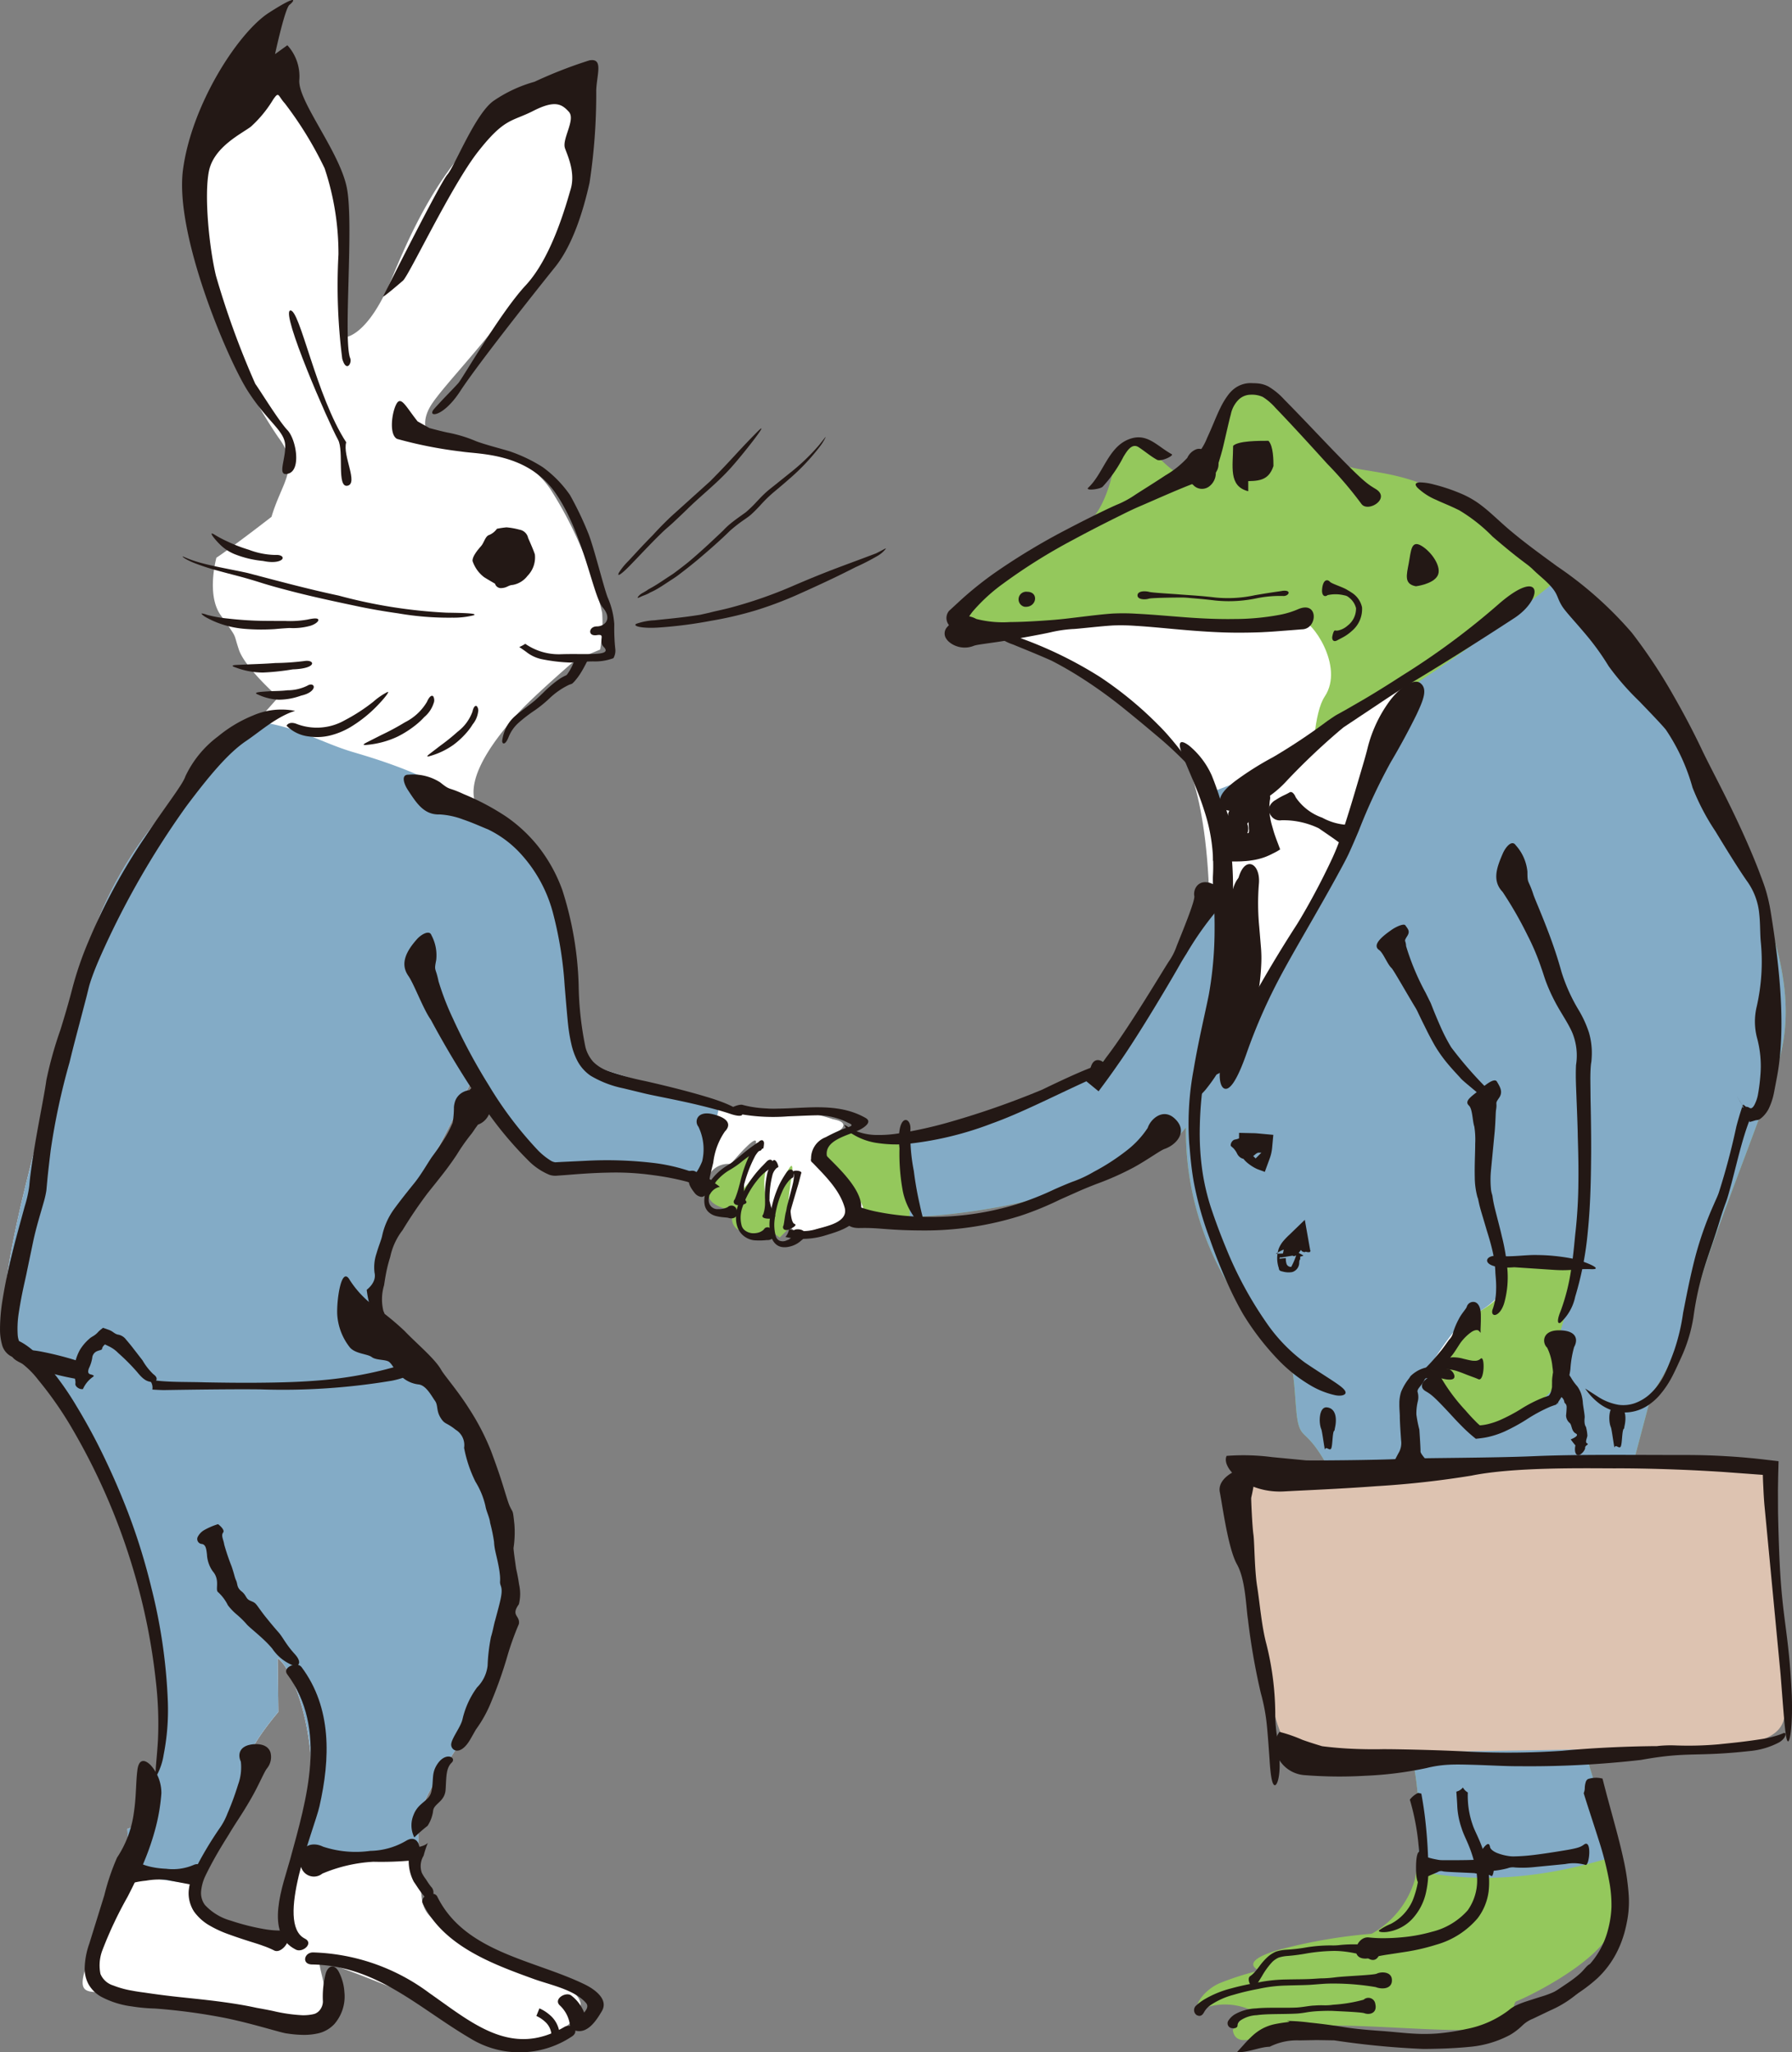 <svg xmlns="http://www.w3.org/2000/svg" width="166.595" height="190.751" viewBox="0 0 166.595 190.751">
  <rect x="0" y="0" width="166.595" height="190.751" fill="#808080" stroke="none"/>
  <g id="_c_choju6_0015_svg_choju6_0015_10" transform="translate(-32.419 0)">
    <path id="パス_48" data-name="パス 48" d="M231.811,118.7c2.087-2.657,11.765-7.78,13.093-9.3s1.9-3.985,2.277-5.882,3.226-.569,3.226-.569,3.226,3.8,3.985,2.087,2.277-6.262,4.175-7.4,7.211,4.744,8.918,6.262,5.5.38,11.385,3.8,15.75,13.663,23.15,26.755,8.349,20.114,6.642,25.617-6.072,15.939-7.59,21.442a33.208,33.208,0,0,1-4.175,9.3l-5.882,22.2s-1.518,6.831.19,12.524,3.605,12.524,1.708,15.56-7.97,5.882-8.539,6.072.38,2.467-4.554,2.657-16.319-1.328-19.355.569c-2.467,1.139-2.467-.569-2.467-.569l1.518-1.9a5.887,5.887,0,0,0-3.985-.19c-1.708.759-.569-1.518,1.328-2.277a26.211,26.211,0,0,1,3.605-1.139s-2.087-.759,1.708-1.9a49.461,49.461,0,0,1,8.729-1.518,8.512,8.512,0,0,0,3.985-4.933c.759-3.226.569-10.437-.949-13.663s-4.744-20.3-6.831-24.289-2.657-3.036-3.036-4.554-.19-5.5-1.139-6.452a27.8,27.8,0,0,1-9.3-21.063c-3.795,5.123-20.873,9.3-30.361,8.159-2.467,1.518-6.072.759-6.072.759l-1.328,1.328-1.328-.949s-.38.949-2.087.38a1.17,1.17,0,0,1-.759-1.9c-3.985-.759-2.087-2.467-1.139-3.605s5.123-3.036,6.072-3.226a10.157,10.157,0,0,1,6.831-.19c3.985,1.139,18.027-2.657,22.012-6.452s10.057-12.144,10.626-16.7.949-9.488-1.9-11.954a72.758,72.758,0,0,0-13.852-9.488c-5.5-2.467-5.313-2.087-6.641-1.9S231.811,118.7,231.811,118.7Z" transform="translate(-110.962 -61.173)" fill="#94c85c"/>
    <path id="パス_49" data-name="パス 49" d="M310.4,154.239c.759-.19,3.985,4.175,2.087,7.021s-1.328,16.129,1.708,19.545,11.575,15.56,12.144,16.509-.19,14.042,2.467,17.647c1.5,2.038-2.657,3.795-2.657,3.795l-2.846,4.554s-2.277,4.365-5.313,3.605-8.729-1.518-13.283-9.3-6.072-14.991-3.226-27.894c1.139-14.611-1.139-21.822-2.467-23.34s-10.437-9.108-16.509-10.626c2.846-2.087,5.124-1.328,6.641-1.328s7.021-.759,8.349-.569S305.85,156.706,310.4,154.239Z" transform="translate(-156.917 -96.518)" fill="#fff"/>
    <path id="パス_50" data-name="パス 50" d="M333.072,164.421a97.928,97.928,0,0,0-14.147-19.164,145.687,145.687,0,0,1-14.241,10.292c-5.532,3.524-11.34,6.966-17.562,9.178.7,2.535.41,5.752.029,8.8-.569,4.554-6.642,12.9-10.626,16.7-3.044,2.9-11.953,5.8-17.769,6.5.133,1.558.171,3.132.25,4.651.039.748-.006,1.783-.012,2.872,9.606-.294,22.458-3.965,25.689-8.326a27.8,27.8,0,0,0,9.3,21.063c.949.949.759,4.933,1.139,6.452s.949.569,3.036,4.554,5.313,21.063,6.831,24.289c1.384,2.941,1.661,9.185,1.125,12.711,5.947,1.336,12.331.585,18.249-1.27a77.066,77.066,0,0,0-2.106-8.215c-1.708-5.693-.19-12.524-.19-12.524l5.882-22.2a33.2,33.2,0,0,0,4.175-9.3c1.518-5.5,5.882-15.939,7.59-21.442S340.472,177.514,333.072,164.421Zm-13.22,54.143c-.19,1.708-6.072,6.262-7.4,5.693s-5.5-5.5-5.5-5.5,2.909-4.87,4.3-5.376a7.162,7.162,0,0,0,2.53-1.835l.19-3.226,7.211.759-1.708,5.882A10.546,10.546,0,0,1,319.852,218.564Z" transform="translate(-142.013 -91.14)" fill="#83abc6"/>
    <path id="パス_51" data-name="パス 51" d="M108.754,117.463c-1.139-.569,1.708-2.467,1.708-2.467s1.9-.949-.19-1.328c-3.8-1.328-8.918-.949-10.057-.949s-9.678-3.416-11.955-3.8-2.846-3.605-3.795-12.334-4.934-8.918-7.021-11.575,2.087-7.4,3.416-8.918,5.5-5.123,5.5-5.123l2.277-.949a13.639,13.639,0,0,0,.19-3.416,36.31,36.31,0,0,0-4.744-11.385C81.051,50.479,72.7,50.1,72.7,50.1s-.949-1.139.38-3.036,4.364-4.934,8.159-10.057,8.349-11.575,5.5-19.355C76.5,18.6,71.563,29.986,69.286,35.489s-4.365,5.5-4.365,5.5a59.172,59.172,0,0,1-.38-9.678c.19-5.882-4.934-15.939-8.729-15.939-12.334,11.385,1.139,32.448,3.036,35.1s.19,3.985-.759,7.211c0,0-3.416,2.657-5.123,3.8,0,0-.949,3.416.38,5.313,1.664,2.378,1.139,1.518,1.708,3.226s3.669,4.428,3.669,4.428l-4.554,5.123a35.835,35.835,0,0,0-13.916,21c-2.783,11.828-7.275,24.635-7.147,33.08.025,1.652,2.532,1.595,2.593,2.793,6.136,6.315,16.075,27.268,10.5,42.558a11.631,11.631,0,0,1-1.509.627c.065,1.338.117,2.346.117,2.346s-1.9,5.123-3.605,9.488,0,3.036,3.226,3.416,13.093,2.277,16.7,2.277.949-5.123,1.518-5.123,2.277.569,7.4,2.657,7.78,5.123,11.765,4.554,4.364-2.087,4.364-2.087,1.9-1.328-.759-2.846-4.554-1.9-9.488-4.554-3.605-2.467-4.175-8.918,6.262-7.97,8.159-21.632S67.767,133.4,67.767,133.4s-.19-6.831,2.846-11.765S77.065,109.3,77.065,109.3s1.139,3.036,7.021,8.918c3.226-.759,12.9,1.139,12.9,1.139s1.139.949,1.708-.38a2.051,2.051,0,0,1,2.087-1.139s2.846-3.416,2.277-1.708-1.708,4.744-1.708,4.744,3.605-4.365,2.846-2.846.19,4.554.19,4.554,2.467-6.831,2.087-3.795c-.569,3.605-.569,4.933.38,5.313s4.175-.949,5.882-1.518S109.893,118.032,108.754,117.463Zm-47.818,63c-2.267,6.424-.773,9.648-.76,9.675-.025-.015-.348-.125-3.794-.946-3.985-.949-7.4-.949-4.934-5.123a38.452,38.452,0,0,0,4.365-10.626c.19-1.518,2.91-4.681,2.91-4.681l-.063-5-2.4-3.732,2.4,3.732C60.557,165.092,63.213,174.01,60.936,180.462Z" transform="translate(-0.429 -9.647)" fill="#fff"/>
    <path id="パス_52" data-name="パス 52" d="M99.676,215.124c-2.22-.549-9.362-3.359-11.415-3.7-2.277-.38-1.834-3.542-2.783-12.271-.853-7.844-5.168-8.856-7.344-10.9-3.282-3.147-8.024-4.908-12.39-6.183-2.854-.833-5.123-2.277-8.475-2.787-.206-.031-.13-.374-.133-.551l-2.967,3.338a35.835,35.835,0,0,0-13.916,21c-2.783,11.828-7.275,24.635-7.147,33.08.025,1.652,2.532,1.595,2.593,2.793,6.136,6.315,16.075,27.268,10.5,42.558a11.62,11.62,0,0,1-1.508.627c.065,1.338.117,2.346.117,2.346s-.237.638-.613,1.644a53.709,53.709,0,0,0,6.885,1.131c.105-.216.225-.444.37-.688a38.452,38.452,0,0,0,4.365-10.626c.19-1.518,2.91-4.681,2.91-4.681l-.063-5c1.9,1.328,4.554,10.247,2.277,16.7-.3.84-.525,1.621-.7,2.351,3.874-.195,7.752-.3,11.628-.452-.026-.466-.058-.96-.107-1.52-.569-6.452,6.262-7.97,8.159-21.632S67.767,235.9,67.767,235.9s-.19-6.831,2.846-11.765S77.065,211.8,77.065,211.8s1.139,3.036,7.021,8.918c3.226-.759,12.9,1.139,12.9,1.139a1.582,1.582,0,0,0,.736.321A50.048,50.048,0,0,0,99.676,215.124Z" transform="translate(-0.429 -112.146)" fill="#83abc6"/>
    <path id="パス_53" data-name="パス 53" d="M353.807,170.379s-8.729,26.376-17.647,33.966a154.58,154.58,0,0,0,0-22.581Z" transform="translate(-190.579 -106.902)" fill="#fff"/>
    <path id="パス_54" data-name="パス 54" d="M342.759,365.57c-.19.759,1.708,22.96,3.985,25.048s7.021.949,7.021.949,27.7-.38,33.018-.569,6.262-1.708,6.262-3.226-.759-21.442-1.518-22.581-24.1-.759-28.653-.38S342.759,365.57,342.759,365.57Z" transform="translate(-194.711 -228.658)" fill="#ddc3b1"/>
    <g id="グループ_2" data-name="グループ 2" transform="translate(32.419 0)">
      <path id="パス_55" data-name="パス 55" d="M279.682,152.566c-.577.069-1.162.127-1.731.169-.8.058-2.346.171-3.781.18a9.943,9.943,0,0,1-3.1-.291,2.346,2.346,0,0,0-1.428-.273c-.187.044-.267.2-.5.351a3.954,3.954,0,0,0-.778.674.873.873,0,0,0-.165.946,1.314,1.314,0,0,0,.36.451,2,2,0,0,0,.475.3,2.272,2.272,0,0,0,1.813.045c.292-.121,1.7-.259,3.184-.514s3.08-.548,3.859-.719a12.5,12.5,0,0,1,2.135-.323c.2,0,.921-.077,1.972-.182.525-.05,1.133-.112,1.788-.152a18.886,18.886,0,0,1,2.108.038c1.5.089,3.149.268,4.74.4s3.128.22,4.4.231c2.5.021,3.936-.127,4.822-.191s1.233-.1,1.571-.12c1.392-.118,1.457-2.688-.443-1.865a8.036,8.036,0,0,1-1.608.5,23.079,23.079,0,0,1-4.347.409c-1.228.023-2.72-.03-4.29-.143s-3.221-.271-4.778-.348a19.5,19.5,0,0,0-2.264-.014c-.7.051-1.328.123-1.877.184Z" transform="translate(-180.309 -95.097)" fill="#231815"/>
      <path id="パス_56" data-name="パス 56" d="M286.354,160.629c-1.578-.7-2.747-1.153-3.554-1.492a4.8,4.8,0,0,1-1.4-.733c-.3-.323.633-.4,2.033.118a37.721,37.721,0,0,1,7.435,3.626,34.274,34.274,0,0,1,5.461,4.5c1.7,1.659,4.426,5.479,2.419,3.36a34.866,34.866,0,0,0-2.615-2.411c-.831-.7-1.716-1.445-3.061-2.531a43.43,43.43,0,0,0-4.339-3.089C287.386,161.142,286.352,160.632,286.354,160.629Z" transform="translate(-188.604 -99.228)" fill="#231815"/>
      <path id="パス_57" data-name="パス 57" d="M332.181,96.592a7.109,7.109,0,0,0-.8,1.314c-.311.6-.748,1.759-1.214,2.749a5.248,5.248,0,0,1-1.306,1.941,1.363,1.363,0,0,0-.747.912,1.766,1.766,0,0,0,.737,1.514,1.109,1.109,0,0,0,1.495.162,1.554,1.554,0,0,0,.624-1.238c0-.264.418-1.35.693-2.508s.54-2.372.7-2.944a2.676,2.676,0,0,1,.712-1.365,1.608,1.608,0,0,1,1.11-.476,2.483,2.483,0,0,1,1.166.209,5.674,5.674,0,0,1,1.163,1.008c1.632,1.693,3.5,3.752,4.814,5.2a35.885,35.885,0,0,1,3.175,3.724c.606.852,2.777-.5,1.33-1.38-.7-.428-1.048-.6-3.584-3.212-1.356-1.39-3.238-3.406-4.93-5.116a6.4,6.4,0,0,0-1.473-1.206,2.682,2.682,0,0,0-.967-.278c-.147-.013-.285-.02-.414-.021l-.16-.006-.212,0a2.5,2.5,0,0,0-1.367.485A3.1,3.1,0,0,0,332.181,96.592Z" transform="translate(-217.942 -59.966)" fill="#231815"/>
      <path id="パス_58" data-name="パス 58" d="M341.438,114.653c-1.875-.467-1.406-2.342-1.406-4.218.469-.469,2.343-.469,3.281-.469.469.469.469,1.875.469,2.345-.469,1.405-1.407,1.405-2.813,1.405,0-.468.469-.468.469-.938Z" transform="translate(-225.394 -68.997)" fill="#231815"/>
      <path id="パス_59" data-name="パス 59" d="M389.907,121.415a8.669,8.669,0,0,1,1.587.879,14.589,14.589,0,0,1,1.226.994c.754.668,1.313,1.206,2,1.763,1.326,1.1,2.736,2.115,4.108,3.121a35.17,35.17,0,0,1,6.939,6.166,49.115,49.115,0,0,1,3.877,5.852c1.044,1.818,1.909,3.488,2.637,5.022s2.166,4.179,3.475,7.008c.656,1.412,1.286,2.865,1.811,4.225.258.691.507,1.306.707,2.007a15.785,15.785,0,0,1,.4,1.808c.689,4.246,1.513,10.43.59,15.349l-.283,1.485a6.149,6.149,0,0,1-.51,1.526,3.042,3.042,0,0,1-.425.594,2.3,2.3,0,0,1-.276.254.835.835,0,0,1-.264.15c-.1.025-.124.007-.262.044l-.335.1-.121.033-.063.016-.016-.008-.015-.109-.03-.218-.031-.217c.193.3-1.715-2.846-.9-1.509l0,.007.009.015.039.053.106.13a4.484,4.484,0,0,0,.761.63c.086.061.173.117.265.173l.14.091h0l-.013.021a2.311,2.311,0,0,0-.119.254c-.115.275-.234.572-.337.855-.212.579-.4,1.187-.578,1.807-.353,1.242-.657,2.536-.988,3.78l-.256.929c-.1.354-.206.681-.32.97-.185.515-.341.987-.476,1.428-1.044,3.488-1.929,5.1-2.476,9.078a14.334,14.334,0,0,1-1.1,3.651l-.393.859c-.132.279-.246.53-.42.868a9.012,9.012,0,0,1-1.28,1.909,5.257,5.257,0,0,1-1.085.926,3.928,3.928,0,0,1-1.686.6,3.714,3.714,0,0,1-1.767-.237,4.3,4.3,0,0,1-1.093-.628,5.718,5.718,0,0,1-.977-.981l-.261-.347c.019,0,.351.213,1.142.722a5.093,5.093,0,0,0,1.944.781,3.254,3.254,0,0,0,1.56-.159,4.247,4.247,0,0,0,1.263-.738,6.049,6.049,0,0,0,1.532-2.073c.191-.395.322-.735.463-1.087s.279-.719.406-1.086a18.831,18.831,0,0,0,.8-3.433c.114-.515.464-2.52,1.02-4.758A31.681,31.681,0,0,1,412.6,189.4c.2-.543.415-1.068.626-1.559l.311-.709c.114-.248.222-.488.309-.739a63.542,63.542,0,0,0,1.637-6.157c.137-.522.287-1.038.45-1.541a5.415,5.415,0,0,1,.186-.509v-.007l-.11-.1a2.292,2.292,0,0,1-.207-.224l-.068-.1-.007-.012,0-.006c-.067-.112.564.932.3.5l.017.079.034.157.14-.039a.487.487,0,0,1,.371,0c.08.031.13.089.236.1.13.007.265-.174.331-.3a3.369,3.369,0,0,0,.32-.887,16.486,16.486,0,0,0,.237-1.807,10.02,10.02,0,0,0-.312-3.566,5.97,5.97,0,0,1-.022-2.9,18.834,18.834,0,0,0,.386-5.9c-.09-.866-.045-1.742-.153-2.708a6.149,6.149,0,0,0-1.156-3.067c-.738-1.053-1.874-2.882-2.914-4.6a21.352,21.352,0,0,1-2.134-4.074,18.434,18.434,0,0,0-2.474-5.369c-.35-.438-1.393-1.526-2.5-2.674a24.528,24.528,0,0,1-2.82-3.232,23.543,23.543,0,0,0-2.248-3.095c-.886-1.055-1.785-2-2.091-2.5-.621-1-.228-1.206-1.921-2.685-.849-.738-.747-.707-1.063-.964-.3-.274-1.1-.761-3.467-2.8a15.5,15.5,0,0,0-3.089-2.442c-.957-.477-1.633-.72-2.137-.967a5.757,5.757,0,0,1-1.674-1.058c-.333-.3-.384-.56.147-.575a5.318,5.318,0,0,1,1.277.192A16.908,16.908,0,0,1,389.907,121.415Z" transform="translate(-254.062 -75.53)" fill="#231815"/>
      <path id="パス_60" data-name="パス 60" d="M329.9,197.552a16.38,16.38,0,0,0-.828-6.112c-.6-1.908-1.411-3.582-1.98-5.037-.587-1.449-.153-1.5.6-.934a7.592,7.592,0,0,1,2.1,2.774,26.846,26.846,0,0,1,1.916,8.419,32.279,32.279,0,0,1-.061,4.775,65.067,65.067,0,0,1-1.208,7.687c-.552,2.673-1.109,5.3-1.4,7.415a34.082,34.082,0,0,0-.36,4.291,24.846,24.846,0,0,0,.245,4.216,20.914,20.914,0,0,0,.792,3.36c.4,1.2.873,2.476,1.394,3.732a35.171,35.171,0,0,0,3.721,6.9,15.385,15.385,0,0,0,3.645,3.782c1.7,1.147,2.823,1.8,3.387,2.267.276.234.412.421.352.581-.077.157-.4.267-.932.169a7.753,7.753,0,0,1-2.367-.947,14.1,14.1,0,0,1-2.826-2.22,24.585,24.585,0,0,1-3.324-4.266c-.159-.26-.678-1.167-1.283-2.462a50.48,50.48,0,0,1-1.909-4.724,31.944,31.944,0,0,1-1.453-5.178c-.284-1.593-.354-2.919-.427-3.616a27.137,27.137,0,0,1,.406-6.838c.454-2.716,1.113-5.432,1.421-7a34.631,34.631,0,0,0,.531-6.145C330.071,200.251,329.853,198.323,329.9,197.552Z" transform="translate(-217.137 -116.16)" fill="#231815"/>
      <path id="パス_61" data-name="パス 61" d="M378.6,230.741c.23.335.469.545.173,1-.359.569-.13.314-.105.929a22.888,22.888,0,0,0,1.821,4.347l.387.781a2.288,2.288,0,0,1,.113.244l.079.2.158.4c.212.523.423,1.025.626,1.478a16.5,16.5,0,0,0,1.012,1.96,36.307,36.307,0,0,0,3.4,3.9c.86,1.006.291,1.613-.164,1.073s-2.026-1.715-2.359-2.1c-.164-.194-.757-.8-1.3-1.464a12.769,12.769,0,0,1-1.1-1.568c-.051-.092-.326-.571-.673-1.25l-.568-1.145-.306-.638a4.334,4.334,0,0,0-.306-.574c-.992-1.652-1.972-3.394-2.166-3.595-.413-.383-.767-1.411-1.171-1.692-.622-.435.171-1.169,1.112-1.825C377.68,230.891,378.458,230.535,378.6,230.741Z" transform="translate(-247.95 -144.738)" fill="#231815"/>
      <path id="パス_62" data-name="パス 62" d="M407.6,210.542a4.26,4.26,0,0,1,1.086,2.464c0,1.187.09.682.553,2.114.111.36.738,1.747,1.495,3.762.374,1,.778,2.188,1.123,3.444a16.214,16.214,0,0,0,1.62,3.579,10.209,10.209,0,0,1,.929,2.046,6.777,6.777,0,0,1,.257,2.274l-.017.276a2.207,2.207,0,0,1-.037.294c-.022.144-.034.3-.044.462-.02.32-.026.648-.028.972l.019,1.9c.055,2.452.065,4.479.05,5.529-.016,2.1-.072,4.518-.308,6.813a30.143,30.143,0,0,1-1.168,6.025,4.526,4.526,0,0,1-1.381,2.43c-.295.136-.308-.282.017-1.07a18.881,18.881,0,0,0,.978-3.84c.243-1.506.341-2.962.417-3.564a45.317,45.317,0,0,0,.263-4.581c.028-1.978-.052-3.93-.059-4.419,0-.245-.038-1.524-.114-3.341-.028-.918-.1-1.935-.047-3.132a5.58,5.58,0,0,0-.347-3.017c-.4-.933-1.119-1.918-1.655-2.97a15.776,15.776,0,0,1-.712-1.563c-.223-.556-.334-1-.495-1.429a22.092,22.092,0,0,0-1.324-3.135,35.515,35.515,0,0,0-2.294-3.989c-1-1.044-.534-2.291.025-3.58C406.655,210.722,407.238,210,407.6,210.542Z" transform="translate(-266.688 -131.983)" fill="#231815"/>
      <path id="パス_63" data-name="パス 63" d="M401.3,269.638c.316.529.571.956.222,1.493-.445.631-.167.376-.3,1.147-.038.189-.037.946-.12,1.966l-.346,3.593a9.334,9.334,0,0,0,0,1.849,2.48,2.48,0,0,0,.086.408,1.249,1.249,0,0,1,.063.293l.034.219c.048.285.112.57.178.844.276,1.1.527,2.036.634,2.524a18.884,18.884,0,0,1,.537,3.249,8.9,8.9,0,0,1-.306,3c-.239.783-.633,1.088-.861,1.109s-.345-.228-.191-.592a5.6,5.6,0,0,0,.3-1.814c.025-.7-.074-1.366-.073-1.64a10.555,10.555,0,0,0-.3-2.061c-.207-.879-.5-1.738-.556-1.958l-.451-1.515c-.06-.212-.126-.44-.186-.692l-.087-.394a1.147,1.147,0,0,0-.082-.283,7.162,7.162,0,0,1-.249-1.829c-.028-1.174.039-2.277.04-3.135a7.918,7.918,0,0,0-.081-1.592c-.183-.554-.162-1.642-.506-1.961-.505-.473.4-.932,1.289-1.7C400.384,269.835,401.094,269.3,401.3,269.638Z" transform="translate(-262.142 -169.115)" fill="#231815"/>
      <path id="パス_64" data-name="パス 64" d="M133.609,193.264a4.678,4.678,0,0,1,2.942.712c1.018.818.658.378,2.181,1.09a22.6,22.6,0,0,1,3.987,2.115,13.942,13.942,0,0,1,2.96,2.771,14.489,14.489,0,0,1,2.229,4.034,31.742,31.742,0,0,1,1.517,8.827,30.545,30.545,0,0,0,.636,5.793,3.327,3.327,0,0,0,.707,1.328,3.622,3.622,0,0,0,1.338.849,27.255,27.255,0,0,0,3.508.957c2.4.542,4.673,1.13,6.328,1.66,3.311,1.082,3.262,1.981,1.515,1.362-.879-.3-2.55-.735-4.167-1.088s-3.18-.641-3.824-.805l-1.9-.46a9.7,9.7,0,0,1-3.043-1.176,3.867,3.867,0,0,1-1.234-1.408,6.488,6.488,0,0,1-.537-1.5,15.036,15.036,0,0,1-.31-1.85c-.033-.271-.161-1.679-.32-3.625a35.32,35.32,0,0,0-1.094-6.772,13.071,13.071,0,0,0-3.223-5.713,10.031,10.031,0,0,0-2.815-2.022c-.578-.227-1.425-.621-2.286-.909a7.324,7.324,0,0,0-2.2-.477c-1.465.052-2.155-1.055-2.96-2.279C133.188,194.139,132.877,193.239,133.609,193.264Z" transform="translate(-95.63 -121.261)" fill="#231815"/>
      <path id="パス_65" data-name="パス 65" d="M161.5,256.462a1.279,1.279,0,0,1,.789-.578c-.04-.022-.073-.044-.114-.067a16.7,16.7,0,0,0-5.6-1.735,37.144,37.144,0,0,0-6.458-.206l-2.108.1-.656.036a1.121,1.121,0,0,1-.444-.173,6.486,6.486,0,0,1-1.17-.951,35.033,35.033,0,0,1-4.541-6,54.507,54.507,0,0,1-3.366-6.262,24.826,24.826,0,0,1-1.325-3.437c-.273-1.333-.432-.894-.22-1.96a3.934,3.934,0,0,0-.44-2.318c-.178-.529-.958-.085-1.365.384-.9,1.02-1.62,2.219-.77,3.408.536.782,1.374,3.079,2.077,4.059a86.739,86.739,0,0,0,5,8.2,34.057,34.057,0,0,0,4.009,4.828,5.961,5.961,0,0,0,2.019,1.386,1.713,1.713,0,0,0,.652.083l.288-.021.349-.025c.456-.027,2.286-.206,4.134-.24a24.966,24.966,0,0,1,4.265.241,24.428,24.428,0,0,1,3.271.649,13.44,13.44,0,0,1,1.712.617A.194.194,0,0,1,161.5,256.462Z" transform="translate(-95.737 -145.985)" fill="#231815"/>
      <path id="パス_66" data-name="パス 66" d="M214.3,276.264a17.584,17.584,0,0,0,5.417.411c.952-.035,1.9-.088,2.854-.1a6.294,6.294,0,0,1,2.735.7c.72.283.054.362-.392.545a15.994,15.994,0,0,0-1.688.791,2.1,2.1,0,0,0-1.352,2.2c.087.435,1.56.076,1.466-.393-.315-1.572,2.026-1.963,3.071-2.51.368-.193,1.183-.708.513-1.088-3.525-2-7.64-.162-11.444-1.215C215.079,275.5,213.761,276.114,214.3,276.264Z" transform="translate(-146.458 -172.918)" fill="#231815"/>
      <path id="パス_67" data-name="パス 67" d="M232.218,288.067c-.371-.388-1.766.159-1.359.586,1.166,1.222,2.58,2.561,3.052,4.237.4,1.41-1.813,1.761-2.73,2.038a4.362,4.362,0,0,1-2.438-.034,1.425,1.425,0,0,1-.337.734,7.209,7.209,0,0,0,3.768-.162c1.128-.345,2.59-.764,3.127-1.93C236.152,291.691,233.229,289.127,232.218,288.067Z" transform="translate(-155.389 -180.661)" fill="#231815"/>
      <path id="パス_68" data-name="パス 68" d="M205.875,293.558a14.342,14.342,0,0,0-2.337-1.456c-.456-.207-1.793.444-1.161.731a18.63,18.63,0,0,1,2.559,1.461A1.353,1.353,0,0,1,205.875,293.558Z" transform="translate(-138.953 -183.252)" fill="#231815"/>
      <path id="パス_69" data-name="パス 69" d="M311.866,227.788c.2-.358.421-.716.64-1.059a29.075,29.075,0,0,1,2.9-4.106c.764-.485,1.188-1.6-.413-2.357-1.309-.616-1.884.414-1.755,1.1.092.454-1.244,3.634-1.654,4.684a5.8,5.8,0,0,1-.688,1.359c-.326.446-3.655,6.1-5.8,8.894a20.854,20.854,0,0,1-1.868,2.222l.99.81a11.849,11.849,0,0,1,1.01-1.094c.683-.664-1.035-2.545-1.577-1.088a5.959,5.959,0,0,1-.621,1.289l1.309,1.071c.368-.5.926-1.23,1.786-2.472C308.2,234.113,311.494,228.465,311.866,227.788Z" transform="translate(-202.208 -138.085)" fill="#231815"/>
      <path id="パス_70" data-name="パス 70" d="M265.252,285.05c.513-.222,1.039-.434,1.559-.634a26.626,26.626,0,0,0,3.485-1.557c1.309-.728,2.405-1.546,2.822-1.69,1.139-.4,2.222-1.671.9-2.852-1.076-.964-2.225.1-2.475.9a8.683,8.683,0,0,1-1.954,2.1,20.157,20.157,0,0,1-3.061,1.981,11.29,11.29,0,0,1-1.883.89c-.181.059-.835.322-1.775.738a28.111,28.111,0,0,1-3.518,1.39,27.024,27.024,0,0,1-8.548,1.167,24.545,24.545,0,0,1-4.471-.481,10.937,10.937,0,0,1-1.4-.378c-1.159-.406-2.454,1.866-.275,1.9.523-.007.9-.019,1.729.035s2.1.193,4.413.191a29.581,29.581,0,0,0,8.891-1.358,29.061,29.061,0,0,0,3.683-1.506Z" transform="translate(-164.844 -174.387)" fill="#231815"/>
      <path id="パス_71" data-name="パス 71" d="M59.847,177.108a6.6,6.6,0,0,0-3.919.435,12.379,12.379,0,0,0-3.231,1.932,9.88,9.88,0,0,0-3.049,3.728c-.228.743-1.9,2.831-3.756,5.651a55.319,55.319,0,0,0-5.245,9.67,31.719,31.719,0,0,0-1.56,4.6c-.361,1.371-.724,2.574-1.05,3.627a36.171,36.171,0,0,0-1.308,4.676c-.142,1.055-.523,2.962-.867,4.881s-.633,3.857-.719,4.939a11.086,11.086,0,0,1-.43,1.925l-.675,2.472c-.437,1.62-.752,3-.751,3s-.338,1.377-.621,3.135a17.137,17.137,0,0,0-.246,2.809,5.31,5.31,0,0,0,.177,1.388,1.718,1.718,0,0,0,.764,1.07,8.2,8.2,0,0,1,2.623,2.255,33.94,33.94,0,0,1,3.273,4.738,59.363,59.363,0,0,1,5.573,12.95,57.771,57.771,0,0,1,2.08,10.322,34.277,34.277,0,0,1,.192,5.479c-.136,2.258-.367,3.539-.079,3.2a5.923,5.923,0,0,0,.611-1.864,21.472,21.472,0,0,0,.389-4.92,50.793,50.793,0,0,0-1.516-10.532,58.137,58.137,0,0,0-2.173-7.03c-.776-2.009-1.454-3.542-2.178-5.055a54.771,54.771,0,0,0-2.63-4.87,27.619,27.619,0,0,0-2.964-4.1,12.285,12.285,0,0,0-.979-.978,7.751,7.751,0,0,0-.667-.53c-.13-.09-.265-.181-.422-.27-.066-.04-.193-.107-.265-.142l-.091-.044-.005,0c-.07.118.152-.267-.158.265h0l0,.005a.792.792,0,0,1,.168-.169c.093-.063.054-.044.057-.055l-.023-.052a1.978,1.978,0,0,1-.114-.557,9.322,9.322,0,0,1,.1-2.029c.307-1.984.595-3,.756-3.836l.6-2.876c.3-1.373.623-2.368.967-3.588a8.631,8.631,0,0,0,.244-1.081l.1-1.087c.074-.744.175-1.6.3-2.636a62.71,62.71,0,0,1,1.759-8.2c.329-1.365.557-2.213.915-3.572l.668-2.554.208-.845c.069-.262.162-.553.271-.864q.331-.936.855-2.115a78.77,78.77,0,0,1,7.944-13.846c2.079-2.768,3.867-4.93,5.575-6.075.845-.572,1.873-1.418,2.8-1.968a8.969,8.969,0,0,1,1.19-.619C59.616,177.178,59.856,177.112,59.847,177.108Z" transform="translate(-32.419 -111.038)" fill="#231815"/>
      <path id="パス_72" data-name="パス 72" d="M134.939,271.776a1.432,1.432,0,0,1,.464.706,1.583,1.583,0,0,1,.06.4,1.941,1.941,0,0,1-.061.533,2.028,2.028,0,0,1-.127.368,1.759,1.759,0,0,1-1.538,1.044,1.719,1.719,0,0,1-.284-.013l-.034-.005h0c-.006.038.034-.262.023-.171l.04-.271.071-.543.052-.455,0-.068v-.039l.033.066a3.515,3.515,0,0,0,1,.772l.133.079-.006,0-.015,0-.031.014-.032.02a2.4,2.4,0,0,0-.346.4l-.338.467c-.111.163-.266.408-.406.572a18.086,18.086,0,0,0-1.3,1.856c-.159.247-.653.97-1.213,1.692s-1.163,1.467-1.473,1.854a41.19,41.19,0,0,0-2.36,3.478,6.121,6.121,0,0,0-1.15,2.5s-.148.454-.279,1.011-.232,1.215-.29,1.609a4.544,4.544,0,0,0-.06,2.406c.288.5-.182.44-.009,1.265.186.794-.117,1.873-.567,1.248a3.875,3.875,0,0,1-.473-1.5,6.4,6.4,0,0,1-.062-1.008,10.331,10.331,0,0,1-.443-1.982c.007-.024.938-.667.729-1.585a3.992,3.992,0,0,1,.182-1.8c.179-.637.43-1.222.515-1.6a6.575,6.575,0,0,1,1.078-2.469c.605-.835,1.327-1.733,1.95-2.505s1.314-1.991,1.633-2.429c.163-.219.649-.876,1.068-1.555a10.9,10.9,0,0,0,.833-1.585,8.482,8.482,0,0,0,.12-1.455,2.386,2.386,0,0,1,.1-.517,1.478,1.478,0,0,1,.168-.353,1.532,1.532,0,0,1,.6-.536,1.735,1.735,0,0,1,.664-.182,2,2,0,0,1,.248,0h.048l0,0v0l-.162,1.316a1.158,1.158,0,0,0-.018.239l0,.016-.068-.054a2.522,2.522,0,0,0-.453-.17l-.41-.107-.363-.082-.058-.013h.006l.02,0,.042,0a.523.523,0,0,0,.191-.024,1.375,1.375,0,0,0,.8-.906C133.774,270.641,134.94,271.773,134.939,271.776Z" transform="translate(-89.826 -170.198)" fill="#231815"/>
      <path id="パス_73" data-name="パス 73" d="M285.128,117.971c.447-.222.9-.437,1.357-.634,1.275-.541,4.893-2.176,5.7-2.339a2.07,2.07,0,0,0,1.485-.906,1.248,1.248,0,0,0,.18-.907,1.293,1.293,0,0,0-.7-.794c-.644-.346-.968-.507-1.334-.387a1.52,1.52,0,0,0-.845.8,8.747,8.747,0,0,1-2.036,1.631c-1.053.7-2.241,1.431-2.813,1.807a8.948,8.948,0,0,1-1.629.889c-.317.12-2.277,1.041-4.607,2.263a60.77,60.77,0,0,0-6.786,4.077,33.052,33.052,0,0,0-3.26,2.616l-1.02.941a1.042,1.042,0,0,0,.187,1.506c.431.359.987.424,1.341-.349a4.861,4.861,0,0,1,.751-1.192,16.377,16.377,0,0,1,2.75-2.5,52.555,52.555,0,0,1,6.562-4.1C282.72,119.146,284.711,118.183,285.128,117.971Z" transform="translate(-180.592 -70.251)" fill="#231815"/>
      <path id="パス_74" data-name="パス 74" d="M320.982,147.77l-.717-.05c-.662-.06-2.558-.159-2.895-.24-.456-.119-1.146-.084-1.1.359.038.361.724.371,1.044.267.209-.076,2.207-.107,2.858-.106a7.191,7.191,0,0,1,.884.034c.159.022,1.191.087,2.43.241a12.49,12.49,0,0,0,3.768-.187,10.761,10.761,0,0,1,2.549-.233c.52.039.851-.584-.057-.477-.426.078-.639.077-2.542.4a11.854,11.854,0,0,1-3.679.221C322.267,147.847,321.206,147.788,320.982,147.77Z" transform="translate(-210.517 -92.463)" fill="#231815"/>
      <path id="パス_75" data-name="パス 75" d="M365.054,145.9c-.127-.085-.258-.165-.387-.236-.354-.247-1.445-.577-1.613-.754-.233-.266-.638-.248-.734.631-.078.719.293.786.5.6a3.418,3.418,0,0,1,1.568.02.79.79,0,0,1,.425.2,1.775,1.775,0,0,1,.658.992,2,2,0,0,1-.793,1.628,1.914,1.914,0,0,1-.863.443.677.677,0,0,1-.291,0c-.107-.024-.2.262-.256.536s.058.557.394.411l.461-.243a4.14,4.14,0,0,0,.978-.676,2.639,2.639,0,0,0,.926-2.184A2.156,2.156,0,0,0,365.054,145.9Z" transform="translate(-239.405 -90.827)" fill="#231815"/>
      <path id="パス_76" data-name="パス 76" d="M384.309,139.65c-1.119-.208-.87-1.031-.661-2.15s.213-2.18,1.17-1.616,1.943,2,1.506,2.791S384.309,139.65,384.309,139.65Z" transform="translate(-252.68 -85.161)" fill="#231815"/>
      <path id="パス_77" data-name="パス 77" d="M117.728,318.781a9.308,9.308,0,0,0,2.524,2.6,25.326,25.326,0,0,1,2.564,2.119c1.12,1.177,2.83,2.577,3.413,3.635.3.514,1.541,1.94,2.563,3.557a22.307,22.307,0,0,1,2.067,3.983c.227.614.629,1.7.962,2.742s.608,2.022.769,2.365c.319.687.28.253.435,1.707a9.832,9.832,0,0,1-.085,2.194c.022.431.243,1.871.237,1.872s.172.709.279,1.488a4,4,0,0,1-.016,1.854c-.785,1.086.132,1.029,0,1.835a26.987,26.987,0,0,0-1.006,2.76,39.872,39.872,0,0,1-1.549,4.433,11.834,11.834,0,0,1-1.446,2.624l-.488.858c-.969,1.706-1.883,1.058-1.8.463s.9-1.589,1.052-2.307a8.014,8.014,0,0,1,1.348-2.937,3.4,3.4,0,0,0,.98-2.017,16.873,16.873,0,0,1,.314-2.672c.2-.646.266-1.156.393-1.56.491-1.839.717-2.588.538-3.139-.2-.563.027-.281-.161-1.536-.205-1.251-.448-1.786-.485-2.609a14.968,14.968,0,0,0-.362-1.751c-.057-.545-.352-1.048-.438-1.58a7.432,7.432,0,0,0-.93-2.258,12.166,12.166,0,0,1-1.054-3.143,1.668,1.668,0,0,0-.786-1.685c-.891-.715-1.013-.468-1.415-1.136s-.2-1.128-.513-1.562-.809-1.414-1.494-1.508a2.793,2.793,0,0,1-1.735-.853c-.556-.54-.709-.968-1.007-1.229s-1.218-.148-1.624-.459-1.519-.294-2.043-.9a5.465,5.465,0,0,1-1.176-3.064C116.486,320.642,116.937,317.348,117.728,318.781Z" transform="translate(-85.201 -199.794)" fill="#231815"/>
      <path id="パス_78" data-name="パス 78" d="M137.377,439.139c-.4.759-.194,1.323-.415,2.293-.2.968-1.211,1-1.667,2.218a2.505,2.505,0,0,0,.077,2.075,14.468,14.468,0,0,1,1.232-1.076,3.326,3.326,0,0,0,.514-1.371c.055-.712,1.09-.845,1.164-2s.027-1.987.558-2.494S138.184,437.647,137.377,439.139Z" transform="translate(-96.855 -274.951)" fill="#231815"/>
      <path id="パス_79" data-name="パス 79" d="M136.207,459.752c-.553.53-1.654.266-1.738,1.121a4.1,4.1,0,0,0,.441,2.5c.178.241.465.718.76,1.091s.573.66.57.663a1.23,1.23,0,0,0,.381-.383.747.747,0,0,0-.123-.93c-.309-.4-.4-.59-.5-.722a3.37,3.37,0,0,1-.351-.567,1.853,1.853,0,0,1,.167-1.584A9.545,9.545,0,0,1,136.207,459.752Z" transform="translate(-96.433 -288.466)" fill="#231815"/>
      <path id="パス_80" data-name="パス 80" d="M109.2,488.191c6.009.1,9.835,4,14.69,6.854a8.754,8.754,0,0,0,9.419-.127c.855-.5.076-1.345-.662-.912-4.907,2.883-8.568-.39-12.534-3.157a18.976,18.976,0,0,0-10.8-3.778C108.465,487.058,108.213,488.176,109.2,488.191Z" transform="translate(-80.195 -305.608)" fill="#231815"/>
      <path id="パス_81" data-name="パス 81" d="M93.49,33.3c-.68-1.658.361-12.448-.316-15.845S88.59,9.38,88.758,7.424a4.285,4.285,0,0,0-1.114-3.219L86.5,5.031S87.414.779,87.841.451s.973-1.113-1.9.726-7.207,8.566-8,14.607,4.182,17.68,6.021,20.55,3.389,3.665,3.479,5-.843,3.051.329,2.673.684-3.189-.121-4.033S85,36.114,84.669,35.687A78.094,78.094,0,0,1,81,25.606c-.627-2.652-1.1-7.41-.65-9.685s3.058-3.5,3.912-4.155a11.232,11.232,0,0,0,2.075-2.534c.545-.785.427-.327,1.073.377a34.188,34.188,0,0,1,3.7,6.038,25.05,25.05,0,0,1,1.286,8,53.516,53.516,0,0,0,.352,9.7C93.133,34.67,93.669,33.736,93.49,33.3Z" transform="translate(-60.93 0)" fill="#231815"/>
      <path id="パス_82" data-name="パス 82" d="M109.848,89.707c-2.8-4.277-4.322-12.456-5.206-12.246s3.542,10.373,4.442,12c.583,1.054-.147,4.5.886,4.281S109.482,90.929,109.848,89.707Z" transform="translate(-77.662 -48.599)" fill="#231815"/>
      <path id="パス_83" data-name="パス 83" d="M129.864,35.492c-1.927,1.661-1.847,1.472-1.847,1.472s5.28-10.533,5.974-11.328,2.611-5.713,4.328-6.876a12.768,12.768,0,0,1,3.774-1.751,41.959,41.959,0,0,1,5.1-1.989c1.331-.239.686,1.3.637,2.8a54.739,54.739,0,0,1-.621,8.574c-.575,2.583-1.557,5.792-3.214,7.849s-7.178,9.013-8.806,11.517-3.128,2.456-2.433,1.661S134.579,45.5,135,45.027s3.9-6.548,6.274-9.1,3.7-7.284,4.188-8.962-.456-3.419-.558-3.855c-.209-.883,1.022-2.613.376-3.317s-1.272-1.112-3.3-.079-2.652.627-5.134,3.787S130.431,35,129.864,35.492Z" transform="translate(-92.401 -9.409)" fill="#231815"/>
      <path id="パス_84" data-name="パス 84" d="M150.99,123.149a17.521,17.521,0,0,1-.1-2.339,7.263,7.263,0,0,0-.6-2.468c-.366-.9-1.34-4.894-1.861-6.106a30.589,30.589,0,0,0-1.66-3.452,10.775,10.775,0,0,0-2.54-2.593,14.239,14.239,0,0,0-3.064-1.466c-.7-.219-2.6-.7-3.3-1.014a12.74,12.74,0,0,0-2.353-.706c-.5-.088-1.8-.439-1.8-.439l-1.107-.623c-1.072-1.342-1.541-2.419-1.973-1.608s-.69,2.837.064,3.236a39.627,39.627,0,0,0,6,1.179c1.647.261,6.123.1,8.735,3.861s3.472,9.557,4.389,10.631S150,121,149.256,121s-.877.95.016.81.085.539.619,1.076c.924.931-1.547.61-4.018.7a5.454,5.454,0,0,1-3.258-.969,3.408,3.408,0,0,1-.558.3c.209.139.415.279.65.451a3.448,3.448,0,0,0,1.428.674,16.046,16.046,0,0,0,2.634.317c.465-.025,1.608-.115,2.22-.106a4.869,4.869,0,0,0,1.82-.3A1.414,1.414,0,0,0,150.99,123.149Z" transform="translate(-93.783 -62.779)" fill="#231815"/>
      <path id="パス_85" data-name="パス 85" d="M156.125,134.067c-.105-.358-.627-1.529-.627-1.529a.983.983,0,0,0-.8-.769,6.605,6.605,0,0,0-1.212-.217,8.053,8.053,0,0,0-.889.133,1.692,1.692,0,0,1-.71.572c-.368.1-.477.706-.754,1.025s-.834.954-.8,1.4a3.122,3.122,0,0,0,1.073,1.5c.313.2,1.014.605,1.014.605a.568.568,0,0,0,.626.407c.521-.035.581-.262,1.028-.292a2.217,2.217,0,0,0,1.365-.841A2.443,2.443,0,0,0,156.125,134.067Z" transform="translate(-106.4 -82.538)" fill="#231815"/>
      <path id="パス_86" data-name="パス 86" d="M189.939,116.773c-1.059,1.069-1.78,1.879-2.288,2.422a6.164,6.164,0,0,0-.884,1.083c-.21.407.124.268,1.032-.667.893-.918,2.07-2.184,2.9-2.978.408-.41.817-.719,1.228-1.118.4-.377.776-.726,1.13-1.075,1.409-1.39,2.817-2.44,4.176-3.968s3.934-4.87,2.2-3.076c-1.742,1.763-2.089,2.279-4.178,4.387l-3.638,3.279C190.645,115.982,189.926,116.784,189.939,116.773Z" transform="translate(-129.225 -67.062)" fill="#231815"/>
      <path id="パス_87" data-name="パス 87" d="M196.235,120.675q-.531.425-1,.776c-.157.119-.3.228-.45.331l-.439.286c-.561.375-1.022.681-1.414.906l-.279.157c-.051.028-.071.037-.145.081l-.108.079c-.141.092-.281.165-.4.235a1.308,1.308,0,0,0-.425.356c-.1.178.023.1.338-.041.161-.072.385-.136.671-.286l.1-.061.086-.039.228-.108c.153-.077.314-.167.48-.266.33-.2.648-.411.964-.62s.64-.405.942-.643c.6-.452,1.185-.915,1.74-1.379,1.107-.933,2.134-1.842,3-2.691a13.445,13.445,0,0,1,1.414-1.093c.122-.088.248-.175.378-.275s.243-.208.355-.315c.227-.213.44-.437.649-.66a12.477,12.477,0,0,1,1.278-1.251c.466-.389.933-.78,1.389-1.183a20.083,20.083,0,0,0,2.882-3.037,4.854,4.854,0,0,0,.545-.881c.01-.073-.136.148-.61.732a19.184,19.184,0,0,1-2.662,2.554l-1.423,1.142c-.26.211-.546.424-.847.694s-.588.576-.9.906a10.92,10.92,0,0,1-.987.953c-.374.272-.787.554-1.174.856-.195.151-.385.309-.566.476q-.135.126-.262.256c-.088.1-.148.156-.24.241l-.963.906C197.165,119.906,196.235,120.676,196.235,120.675Z" transform="translate(-132.26 -68.416)" fill="#231815"/>
      <path id="パス_88" data-name="パス 88" d="M197.007,142.992c-1.883.3-3.276.4-4.242.514a5.981,5.981,0,0,0-1.711.328c-.4.217.571.466,2.2.339a40.7,40.7,0,0,0,4.777-.624,33.866,33.866,0,0,0,4.2-.985,35.321,35.321,0,0,0,3.665-1.374c1.178-.525,2.353-1.061,3.519-1.618.583-.279,1.307-.637,2.019-1a21.212,21.212,0,0,0,1.959-1,2.685,2.685,0,0,0,.851-.711c.019-.089-.2.083-.906.427-2.983,1.142-4.254,1.528-7.8,3.058a41.013,41.013,0,0,1-5.569,1.945c-.84.231-1.6.367-2.127.514Z" transform="translate(-131.896 -85.857)" fill="#231815"/>
      <path id="パス_89" data-name="パス 89" d="M98.07,144.106a27.565,27.565,0,0,0,4.989.394,7.725,7.725,0,0,0,1.972-.217c.436-.176-.674-.222-2.491-.246a47.106,47.106,0,0,1-10.055-1.592c-2.869-.608-5.618-1.356-8.463-2.1-1.444-.323-3.606-.679-4.877-1.1-.64-.2-1.047-.414-1.138-.43s.112.2.943.557a20.363,20.363,0,0,0,2.277.75c.693.193,1.335.356,1.991.529s1.3.363,2.071.606,1.643.485,2.7.758c2.129.559,4.627,1.083,6.61,1.5C96.59,143.915,98.071,144.1,98.07,144.106Z" transform="translate(-61.01 -87.092)" fill="#231815"/>
      <path id="パス_90" data-name="パス 90" d="M89.995,135.646c1.152.242,1.715-.012,1.81-.207s-.182-.38-.629-.35a7.261,7.261,0,0,1-2.491-.482,14.057,14.057,0,0,1-2.011-.778,10.426,10.426,0,0,1-1.118-.586c-.3-.19-.487-.254-.2.15a6.538,6.538,0,0,0,.827.9,4.161,4.161,0,0,0,1.159.715A9.533,9.533,0,0,0,89.995,135.646Z" transform="translate(-65.544 -83.509)" fill="#231815"/>
      <path id="パス_91" data-name="パス 91" d="M90.88,154.379a5.945,5.945,0,0,0,1.983-.216c.447-.153.655-.354.7-.478.06-.254-.349-.231-1.006-.089a9.355,9.355,0,0,1-2.093.127c-.712,0-1.334,0-1.907-.007a32.788,32.788,0,0,1-3.405-.216,11.627,11.627,0,0,1-1.923-.342,2.239,2.239,0,0,0-.5-.133c-.051.01.025.135.351.334a8.294,8.294,0,0,0,1.692.727,9.09,9.09,0,0,0,2.007.377,19.075,19.075,0,0,0,2.733.019C90.313,154.407,90.874,154.381,90.88,154.379Z" transform="translate(-63.975 -96.011)" fill="#231815"/>
      <path id="パス_92" data-name="パス 92" d="M96.034,165.649c2.319-.076,2.073-.929,1.1-.777a23.5,23.5,0,0,1-2.714.188c-.766.06-1.52.087-2.278.116l-1.33.061c-.374.02-.551.081-.076.237a7.183,7.183,0,0,0,2.558.469A22.206,22.206,0,0,0,96.034,165.649Z" transform="translate(-68.826 -103.436)" fill="#231815"/>
      <path id="パス_93" data-name="パス 93" d="M100.507,171.795c.909-.2,1.188-.625,1.165-.823-.025-.215-.3-.28-.589-.1a4.176,4.176,0,0,1-1.852.431c-.543.065-1.089.065-1.649.087-.549.048-1.759.064-1.071.32a5.019,5.019,0,0,0,1.9.467,6,6,0,0,0,1.4-.171A7.038,7.038,0,0,0,100.507,171.795Z" transform="translate(-72.503 -107.146)" fill="#231815"/>
      <path id="パス_94" data-name="パス 94" d="M103.933,175.738a3.447,3.447,0,0,0,2.1,1,5.053,5.053,0,0,0,1.914-.085,6.978,6.978,0,0,0,1.887-.765,12.348,12.348,0,0,0,2.709-2.2c.616-.658.936-1.107.8-1.1a6.334,6.334,0,0,0-1.35.922,16.712,16.712,0,0,1-2.646,1.716,5.243,5.243,0,0,1-4.566.311C104.12,175.325,103.932,175.726,103.933,175.738Z" transform="translate(-77.29 -108.287)" fill="#231815"/>
      <path id="パス_95" data-name="パス 95" d="M128.811,175.552a2.78,2.78,0,0,0,.862-1.267.744.744,0,0,0-.029-.653c-.166-.167-.4.076-.586.509a4.94,4.94,0,0,1-2.045,1.9,23.4,23.4,0,0,1-2.2,1.184l-1.311.664c-.365.184-.516.319.03.246a8.458,8.458,0,0,0,2.761-.747,9.254,9.254,0,0,0,1.734-1.105A6.481,6.481,0,0,0,128.811,175.552Z" transform="translate(-89.365 -108.91)" fill="#231815"/>
      <path id="パス_96" data-name="パス 96" d="M143.262,177.819a2.32,2.32,0,0,0,.512-1.168.62.62,0,0,0-.124-.53c-.161-.11-.318.124-.4.506a4.108,4.108,0,0,1-1.38,1.869,19.664,19.664,0,0,1-1.613,1.3l-.97.744c-.27.207-.373.339.062.2a7.034,7.034,0,0,0,2.143-1.034,7.687,7.687,0,0,0,1.247-1.169A5.287,5.287,0,0,0,143.262,177.819Z" transform="translate(-99.325 -110.488)" fill="#231815"/>
      <path id="パス_97" data-name="パス 97" d="M261.533,267.758c3.689-1.787,5.434-2.471,5.965-2.409s-.208.879-1.789,1.6c-3.146,1.435-6.225,3.017-8.848,3.951a30.988,30.988,0,0,1-8.14,1.931,12.043,12.043,0,0,1-2.474-.1,5.93,5.93,0,0,1-2.281-.792,1.976,1.976,0,0,1-.826-.858c.012-.117.205.115.927.468a5.319,5.319,0,0,0,2.092.428,11.508,11.508,0,0,0,1.871-.125,39.239,39.239,0,0,0,4.509-.97A78.022,78.022,0,0,0,261.533,267.758Z" transform="translate(-164.634 -166.488)" fill="#231815"/>
      <path id="パス_98" data-name="パス 98" d="M164.492,164.456a7.037,7.037,0,0,1-.285.689,4.337,4.337,0,0,1-.4.674.359.359,0,0,1-.2.166,4.622,4.622,0,0,0-.508.279,10.416,10.416,0,0,0-1.535,1.292c-.383.372-.652.614-.705.657-.146.175-1.808,1.372-2.079,1.669a3.441,3.441,0,0,0-.667.91,3.991,3.991,0,0,0-.367,1.162c-.049.257.072.374.2.317s.263-.263.405-.629a3.489,3.489,0,0,1,.9-1.271,13.488,13.488,0,0,1,1.545-1.184,12.242,12.242,0,0,0,1.285-1.044,7.047,7.047,0,0,1,1.851-1.3c.09-.049.266-.069.358-.158s.2-.2.275-.3a4.933,4.933,0,0,0,.384-.515c.224-.342.4-.67.545-.95.058-.113.11-.21.161-.306A10.47,10.47,0,0,1,164.492,164.456Z" transform="translate(-111.049 -103.186)" fill="#231815"/>
      <path id="パス_99" data-name="パス 99" d="M391.359,328.7a3.2,3.2,0,0,1,.3-.394,4.306,4.306,0,0,1,.78-.714c.319-.215.6-.236.708-.107.172.165.158.248.155.04-.019-.208.038-.683.021-1.569-.016-.719-.265-1.092-.595-1.161a.625.625,0,0,0-.714.457c-.062.182-.5.642-.74,1.13a6.847,6.847,0,0,0-.522,1.234,1.335,1.335,0,0,1-.321.623c-.084.07-.326.46-.759,1.023-.231.282-.514.622-.835.982-.16.181-.329.362-.5.535l-.127.127.034.043.05.111c.5-.033,1.093-.041,1.573-.022a3.8,3.8,0,0,1,1.188.159c.513.172.748.277.987.368l.558.209c.287.1.4.159.52.207.558.184.6-2.323.173-1.907a.739.739,0,0,1-.452.184,1.866,1.866,0,0,1-.462-.034c-.1-.019-.217-.042-.354-.076l-.306-.072a3.529,3.529,0,0,0-1.02-.141l-.154.014-.075.009.05-.054c.066-.073.128-.148.186-.225.116-.153.218-.307.307-.443Z" transform="translate(-255.657 -203.784)" fill="#231815"/>
      <path id="パス_100" data-name="パス 100" d="M399.146,338.98q.279-.107.564-.2a5.687,5.687,0,0,0,.507-.727,5.566,5.566,0,0,0,.5-1.118,8.941,8.941,0,0,0,.317-1.439,9.862,9.862,0,0,1,.345-2.065c.4-.714.236-1.6-1.527-1.555-1.454.052-1.449,1.181-.978,1.611a5.126,5.126,0,0,1,.49,1.78,5.334,5.334,0,0,1-.089,2.131,1.277,1.277,0,0,1-.237.542,3.055,3.055,0,0,1-.44.153,12.566,12.566,0,0,0-2.259,1.156,16.344,16.344,0,0,1-1.859.972,7.224,7.224,0,0,1-1.024.349c-.191.05-.308.07-.443.093a3.691,3.691,0,0,1-.4.043c-.111-.094-.215-.19-.314-.288l-.339-.347c-.251-.264-.483-.526-.693-.768a17.076,17.076,0,0,1-2.27-3.05c-.405-.721-2.586.573-1.433,1.272.573.336.809.5,2.766,2.629.229.241.479.5.758.778l.213.207.3.276c.207.185.422.362.644.541.259-.027.522-.058.784-.1a6.776,6.776,0,0,0,.728-.162,8.338,8.338,0,0,0,1.177-.425,17.8,17.8,0,0,0,1.982-1.079A14.691,14.691,0,0,1,399.146,338.98Z" transform="translate(-255.041 -208.231)" fill="#231815"/>
      <path id="パス_101" data-name="パス 101" d="M56.561,448.3a9.9,9.9,0,0,0,1.571-4.23c.216-1.432.176-2.735.315-3.846.119-1.111.665-1.1,1.248-.511a3.868,3.868,0,0,1,.99,2.6,17.724,17.724,0,0,1-.5,3.07,24.029,24.029,0,0,1-1.126,3.338c-.2.5-.744,1.725-1.518,3.219a36.905,36.905,0,0,0-2.343,4.971,3.939,3.939,0,0,0-.177,2.2,1.877,1.877,0,0,0,1.187,1.069,8.758,8.758,0,0,0,1.756.483c.516.1.919.147,1.137.177.436.064,1.591.239,3.185.411s3.623.357,5.721.712c.523.087,1.061.193,1.546.3.479.085,1.042.187,1.528.292a15,15,0,0,0,2.684.39,4.3,4.3,0,0,0,1.039-.094l.178-.05.035-.019.074-.039a1.128,1.128,0,0,0,.24-.181,1.32,1.32,0,0,0,.37-.884,8.58,8.58,0,0,1,.27-2.643c.2-.617.714-.93,1.17-.193a4.734,4.734,0,0,1,.557,1.943,3.91,3.91,0,0,1-.913,2.959,2.943,2.943,0,0,1-1.5.881,5.974,5.974,0,0,1-1.336.149,10.815,10.815,0,0,1-1.58-.131c-.5-.04-2.985-.863-5.642-1.418a54.838,54.838,0,0,0-6.627-.9,16.409,16.409,0,0,1-2.174-.2,8.323,8.323,0,0,1-2.846-.9,3.1,3.1,0,0,1-1.151-1.128,3.035,3.035,0,0,1-.377-1.477,7.375,7.375,0,0,1,.435-2.34l1.393-4.487A21.559,21.559,0,0,1,56.561,448.3Z" transform="translate(-45.681 -275.646)" fill="#231815"/>
      <path id="パス_102" data-name="パス 102" d="M83.3,443.358c.227-.374.466-.75.7-1.116.338-.512.981-1.514,1.532-2.524s.988-2.04,1.22-2.345a1.683,1.683,0,0,0,.34-1.5c-.159-.5-.652-.821-1.53-.77-1.43.107-1.517,1.012-1.227,1.618a4.693,4.693,0,0,1-.257,2.147,25.419,25.419,0,0,1-.988,2.682,6.183,6.183,0,0,1-.762,1.419,33.619,33.619,0,0,0-2.3,3.882,5.41,5.41,0,0,0-.534,1.85,3.06,3.06,0,0,0,.538,2.02,4.525,4.525,0,0,0,1.456,1.27,10.316,10.316,0,0,0,1.473.694c1.8.664,2.811.916,3.422,1.151a8.148,8.148,0,0,1,1.049.439c.826.432,2.244-1.73.491-1.852a8.431,8.431,0,0,1-1.338-.119,21.3,21.3,0,0,1-3.187-.8,5.151,5.151,0,0,1-2.4-1.457,1.855,1.855,0,0,1-.357-1.255,4.215,4.215,0,0,1,.405-1.461C82.006,445.34,83.1,443.716,83.3,443.358Z" transform="translate(-61.946 -272.995)" fill="#231815"/>
      <path id="パス_103" data-name="パス 103" d="M102.619,416.157c3.8,5.086,1.809,11.625.291,17.187-.652,2.389-2.477,6.93.529,8.422.633.314,1.682-.6.838-1.023-2.827-1.4.864-10.159,1.347-12.287,1.01-4.444,1.173-9.156-1.666-12.958C103.54,414.939,102.149,415.528,102.619,416.157Z" transform="translate(-75.928 -260.559)" fill="#231815"/>
      <path id="パス_104" data-name="パス 104" d="M150.565,482.8a3.049,3.049,0,0,1,.967,1.974c.016.152.19.265.314.315,1.221.5,2.084-.808,2.637-1.749.659-1.12-.735-2.062-1.561-2.467-4.71-2.307-11.172-2.969-13.742-8.182-.3-.614-1.691-.055-1.339.66,1.947,3.947,6.456,5.607,10.341,7.013,1.488.537,3.736.973,4.823,2.213.274.313.044.632-.164.891-.682.849.047-.1.087.27a3.691,3.691,0,0,0-1.24-1.809C151.2,481.455,149.942,482.2,150.565,482.8Z" transform="translate(-98.53 -296.421)" fill="#231815"/>
      <path id="パス_105" data-name="パス 105" d="M166.257,501.743l.009,0a2.963,2.963,0,0,1,.752.49,1.792,1.792,0,0,1,.645,1.258l.759-.033a2.588,2.588,0,0,0-.981-1.864,3.659,3.659,0,0,0-.9-.56l-.282.706Z" transform="translate(-116.394 -314.371)" fill="#231815"/>
      <path id="パス_106" data-name="パス 106" d="M208.182,290.1a2.3,2.3,0,0,0,.014.646,1.257,1.257,0,0,0,.3.624,1.57,1.57,0,0,0,.758.434c.539.141,1.009.118,1.157.174.41.136.954-.035.772-.721a.5.5,0,0,0-.848-.279,1.843,1.843,0,0,1-.877.182.805.805,0,0,1-.806-.463,1,1,0,0,1-.052-.624,3.155,3.155,0,0,1,.779-1.611,4.759,4.759,0,0,1,1.131-.931,8.793,8.793,0,0,0,1.173-.81c1.241-.984,1.473-.916,1.652-.983.335-.046.41-1.115-.315-.7-.29.234-.5.313-1.656,1.29a7.6,7.6,0,0,1-1.1.8,5.288,5.288,0,0,0-1.229,1.041,3.675,3.675,0,0,0-.7,1.2A3.314,3.314,0,0,0,208.182,290.1Z" transform="translate(-142.689 -178.782)" fill="#231815"/>
      <path id="パス_107" data-name="パス 107" d="M216.109,288.335c-.025.106-.053.213-.085.316a9.4,9.4,0,0,1-.424,1.3c-.2.2-.12.636.585.516.57-.084.576-.269.412-.425a3.447,3.447,0,0,1-.135-1.261.927.927,0,0,1,.058-.389,12.291,12.291,0,0,1,1-2.517c.483-.731.653-.619.7-.643.055.007.08-.227.1-.451s-.12-.454-.412-.25a3.175,3.175,0,0,0-.313.328,4.243,4.243,0,0,0-.519.762A12.709,12.709,0,0,0,216.109,288.335Z" transform="translate(-147.294 -178.477)" fill="#231815"/>
      <path id="パス_108" data-name="パス 108" d="M216.21,295.615a2.005,2.005,0,0,0,.317.548,1.905,1.905,0,0,0,1.229.646,6.321,6.321,0,0,0,1.168-.021c.456.047.977-.371.514-.918-.366-.443-.685-.259-.817-.037a1.263,1.263,0,0,1-.75.31,1.316,1.316,0,0,1-.968-.244.864.864,0,0,1-.329-.492,2.875,2.875,0,0,1,.094-1.706,8.11,8.11,0,0,1,1.31-2.4,4.875,4.875,0,0,1,1-.987,1.57,1.57,0,0,1,.38-.208c.162-.064.188-.322.142-.542s-.272-.372-.567-.1l-.415.431a9.925,9.925,0,0,0-.939,1.1,9.054,9.054,0,0,0-1.336,2.568,3.672,3.672,0,0,0-.18,1.324A2.458,2.458,0,0,0,216.21,295.615Z" transform="translate(-147.636 -181.532)" fill="#231815"/>
      <path id="パス_109" data-name="パス 109" d="M222.9,293.048c0,.093,0,.187,0,.278a3.341,3.341,0,0,1-.169,1.114c-.168.18-.107.408.6.4.579-.013.585-.308.4-.421a4.653,4.653,0,0,1-.376-1.077.72.72,0,0,1-.041-.335,8.916,8.916,0,0,1,.288-2.279,1.369,1.369,0,0,1,.339-.56.409.409,0,0,1,.167-.1c.118-.015-.231-1-.516-.566l-.161.326a3.718,3.718,0,0,0-.31.745A9.259,9.259,0,0,0,222.9,293.048Z" transform="translate(-151.775 -181.573)" fill="#231815"/>
      <path id="パス_110" data-name="パス 110" d="M224.655,298.194a1.5,1.5,0,0,0,.361.511,1.123,1.123,0,0,0,.516.259,1.734,1.734,0,0,0,.7-.017l-.027.006a2.369,2.369,0,0,0,1.2-.61.684.684,0,0,0,.327-.583c-.016-.216-.184-.379-.534-.428-.572-.058-.658.207-.6.419a.706.706,0,0,1-.513.577l-.04.015.017-.009a.823.823,0,0,1-.714.045.641.641,0,0,1-.33-.41,3.892,3.892,0,0,1-.1-1.625,8.662,8.662,0,0,1,.668-2.473,3.844,3.844,0,0,1,.683-1.1,1.017,1.017,0,0,1,.3-.231c.121-.059.111-.3.085-.526s-.3-.387-.585-.055c-.118.154-.186.268-.332.5a7.457,7.457,0,0,0-.617,1.219,9.756,9.756,0,0,0-.649,2.624A3.86,3.86,0,0,0,224.655,298.194Z" transform="translate(-152.892 -183.071)" fill="#231815"/>
      <path id="パス_111" data-name="パス 111" d="M228.138,295.588l-.061.286c-.089.256-.165,1.065-.229,1.267-.145.257.072.622.7.284.515-.268.476-.385.288-.454-.063-.018-.159-.181-.216-.4a4.068,4.068,0,0,1-.1-.6.676.676,0,0,1,.028-.341c.023-.121.444-1.54.682-2.335.213-.787.234-.919.278-1.03.07-.254-.93-.32-.765-.037.066.152.139.224-.005.947C228.568,293.939,228.143,295.4,228.138,295.588Z" transform="translate(-155.011 -183.239)" fill="#231815"/>
      <path id="パス_112" data-name="パス 112" d="M305.224,113.7a12.377,12.377,0,0,0,1.933-2.78c.307-.5.769-1.308,1.406-.9.586.379,1.1.833,1.713,1.172.386.212,1.6-.389,1.378-.513-1.421-.783-2.333-2.076-4.06-1.364-1.856.764-2.332,3.193-3.7,4.466C303.549,114.1,304.954,113.95,305.224,113.7Z" transform="translate(-202.717 -68.461)" fill="#231815"/>
      <path id="パス_113" data-name="パス 113" d="M353.761,154.585c-1.156.747-2.336,1.488-3.505,2.179l-1.734,1-.85.471c-.234.136-.319.211-.465.3l-.395.271a54.941,54.941,0,0,1-5.012,3.339,28.606,28.606,0,0,0-3.593,2.27c-.989.772-1.678,1.506-1.253,2.3.346.643,1.623.56,2.919-.034a9.883,9.883,0,0,0,3.211-2.368A62.987,62.987,0,0,1,348,159.655c.152-.118.279-.243.4-.317l.476-.318.953-.635,1.854-1.234c1.192-.795,2.278-1.5,3.109-2,3.326-1.992,6.594-4.084,9.383-5.9s2.647-4.811-1.337-1.4A69.347,69.347,0,0,1,353.761,154.585Z" transform="translate(-223.415 -91.792)" fill="#231815"/>
      <path id="パス_114" data-name="パス 114" d="M345.179,192.544c.816-1.423,1.643-2.869,2.428-4.3.389-.716.781-1.411,1.14-2.156.34-.74.638-1.44.93-2.127a52.844,52.844,0,0,1,3-6.428c.83-1.391,1.749-3.1,2.4-4.432.623-1.336,1.051-2.368.325-2.907-.594-.437-1.909.383-2.9,1.756a12.517,12.517,0,0,0-1.99,4.287c-.135.583-.461,1.667-.864,3.031s-.887,3.009-1.446,4.689a21.455,21.455,0,0,1-.949,2.474c-.376.809-.767,1.6-1.154,2.353-.775,1.5-1.533,2.835-2.134,3.811a119.7,119.7,0,0,0-6.543,11.439c-.866,1.813-.775,3.445-.317,3.8.483.362,1.209-.468,2.2-3.339a50.861,50.861,0,0,1,2.616-6.1C342.731,196.8,343.627,195.245,345.179,192.544Z" transform="translate(-223.373 -106.715)" fill="#231815"/>
      <path id="パス_115" data-name="パス 115" d="M339.884,366.068c-1.147-.179-3.424.885-3.122,2.3.267,1.389.782,5.275,1.6,6.713.8,1.446.832,3.983,1.016,5.126a61.762,61.762,0,0,0,1.192,6.827,17.6,17.6,0,0,1,.552,2.888c.085.813.148,1.675.256,3.211.092,1.535.229,2.328.443,2.449.2.122.466-.46.5-1.656.017-2.384-.408-2.746-.407-5.093a27.162,27.162,0,0,0-.824-6.356c-.453-1.694-.612-3.82-.858-5.344s-.247-4.054-.344-4.81c-.118-.762-.227-3.431-.209-3.428C339.664,368.877,340.261,366.592,339.884,366.068Z" transform="translate(-223.358 -229.673)" fill="#231815"/>
      <path id="パス_116" data-name="パス 116" d="M338.374,363.039c-.545,1.121,1.883,3.527,5.409,3.3,1.75-.1,5.118-.23,8.526-.485a87.067,87.067,0,0,0,8.823-.98c3.924-.8,10.363-.682,13.316-.676,1.246-.008,3.366.018,5.911.117,1.273.047,2.652.121,4.081.21l3.784.278c.007.348.021.712.042,1.087.023.549.055,1.115.1,1.663l1.506,15.8c.314,3.942.433,5.934.652,6.192.194.26.489-1.243.392-4.248-.272-5.991-.9-6.928-1.154-12.854-.059-1.4-.1-2.8-.126-4.17l-.008-2.041.02-1.291.036-1.408-1.522-.178-.751-.082-.587-.054c-.714-.067-1.413-.116-2.093-.155-1.36-.082-2.646-.11-3.826-.107-4.48,0-9.942-.067-13.909.107s-10.413.157-12.387.248c-1.979.129-8.883.169-8.879.141l-3.134-.3A20.57,20.57,0,0,0,338.374,363.039Z" transform="translate(-224.339 -227.725)" fill="#231815"/>
      <path id="パス_117" data-name="パス 117" d="M350.982,432.047a2.2,2.2,0,0,0-.222,2.229,3.023,3.023,0,0,0,2.557,1.794,41.294,41.294,0,0,0,5.676.056,33.724,33.724,0,0,0,5.668-.718,10.558,10.558,0,0,1,2.1-.309c.742-.039,1.581-.006,2.369.013,1.59.051,3.1.137,4.055.126a91.4,91.4,0,0,0,11.405-.583c4.4-.8,5.029-.264,10.106-.826a7.2,7.2,0,0,0,2.748-.813c.558-.348.617-.709.562-.82s-.19-.015-.474.091a9.465,9.465,0,0,1-1.736.432c-1.773.276-2.889.368-3.977.485a32.056,32.056,0,0,1-4.118.1,11.593,11.593,0,0,0-1.5.051,1.192,1.192,0,0,1-.277.019l-.354,0-.7.012c-.936.019-1.855.049-2.743.088-1.778.079-3.433.191-4.851.332a74.39,74.39,0,0,1-8.829.074c-2.556-.144-6.72-.235-7.956-.224-.627.02-2.038.009-3.271-.064s-2.286-.211-2.284-.214-.9-.262-1.811-.586A14.012,14.012,0,0,0,350.982,432.047Z" transform="translate(-232.033 -271.083)" fill="#231815"/>
      <path id="パス_118" data-name="パス 118" d="M256.785,282.045c-.331-3.344,1.153-3.043,1.012-1.678a17.187,17.187,0,0,0,.323,3.78,30.8,30.8,0,0,0,.551,3.122c.107.515.295,1.29.455,1.8s.175.794-.305.249a11.092,11.092,0,0,1-1.031-1.459,6.155,6.155,0,0,1-.7-1.866A19.129,19.129,0,0,1,256.785,282.045Z" transform="translate(-173.164 -175.307)" fill="#231815"/>
      <path id="パス_119" data-name="パス 119" d="M406.027,314.224c-3.185.247-2.925-1.182-1.592-1.054s2.67-.118,3.746-.081a17.859,17.859,0,0,1,3.214.324c1.072.215,3.1,1.041,1.769.989s-1.876.171-3.447.066Z" transform="translate(-265.249 -196.442)" fill="#231815"/>
      <path id="パス_120" data-name="パス 120" d="M338.426,199.863c-.456-2.136.221-3.052.819-3.262a.917.917,0,0,1,1.152,1.115,5.352,5.352,0,0,0,.078,1.852c.031.145.066.288.105.425l.175.613c.164.535.4,1.116.6,1.666a4.976,4.976,0,0,1-.674.377,6.414,6.414,0,0,1-.715.325,6.073,6.073,0,0,1-1.308.322l-.17.026-.108.012-.205.02-.425.028a23.605,23.605,0,0,1-2.631-.061c.017-.74.076-1.574.061-2.168a2.518,2.518,0,0,1,.007-.318l.023-.284.064-.64a5.1,5.1,0,0,1,.289-1.242c.291-.681.62-.866.78-.1a7.738,7.738,0,0,0,.673,1.591l.179.39a.45.45,0,0,0,.073.139l.056.065.141.061.109-.031h.033a.562.562,0,0,0,.146,0l.327-.021c.072-.006.083,0,.083,0l.023.005.236-.01.023-.111.013-.063.005-.035-.01-.135C338.428,200.064,338.428,199.864,338.426,199.863Z" transform="translate(-222.345 -123.325)" fill="#231815"/>
      <path id="パス_121" data-name="パス 121" d="M336.92,204.212a.409.409,0,0,1,.056-.616,1.5,1.5,0,0,1,.8-.24c.621-.032,1.275.042,1.152.145-.24.27.333.379.409.6a1.263,1.263,0,0,1,.011.989,1.552,1.552,0,0,1-.71.657c-.323.153-.649.172-.785.039-.28-.283-.805-.222-.884-.5A3.478,3.478,0,0,1,336.92,204.212Z" transform="translate(-223.403 -127.589)" fill="#231815"/>
      <path id="パス_122" data-name="パス 122" d="M337.906,203.217c-.284.038.125-.368.531-.848s.946-.862.976-.627c.021.42.626.453.729.655s.145.29-.019.514c-.083.113-.292.38-.474.664s-.372.56-.572.538c-.386-.034-.934.1-1.127-.254A.826.826,0,0,1,337.906,203.217Z" transform="translate(-224.034 -126.537)" fill="#231815"/>
      <path id="パス_123" data-name="パス 123" d="M339.13,201.008c-.523-.479,2.355-.439,2.093-.24s.262.4.262.557a.464.464,0,0,1-.262.478c-.262.159-1.309.478-1.571.279s-.785-.279-.785-.518A1.175,1.175,0,0,1,339.13,201.008Z" transform="translate(-224.696 -125.882)" fill="#231815"/>
      <path id="パス_124" data-name="パス 124" d="M335.055,200.754c-.523-.159,2.355-.145,2.093-.079s.262.133.262.186,0,.106-.262.159a6.957,6.957,0,0,1-1.571.094c-.262-.067-.785-.094-.785-.173S335.055,200.754,335.055,200.754Z" transform="translate(-222.139 -125.882)" fill="#231815"/>
      <path id="パス_125" data-name="パス 125" d="M337.235,220.64c-.523-6.4,2.355-5.863,2.093-3.2a22.47,22.47,0,0,0,.033,3.931l.152,1.84a12.023,12.023,0,0,1,.031,1.775,21.247,21.247,0,0,1-1.345,6.494,9.048,9.048,0,0,1-2.167,3.242c-.418.358-.8.485-.924.427s-.052-.272.231-.8a8.942,8.942,0,0,0,.751-2.992c.113-.96.231-1.975.486-3.493a36.556,36.556,0,0,0,.529-4.694Z" transform="translate(-222.296 -135.256)" fill="#231815"/>
      <path id="パス_126" data-name="パス 126" d="M333.824,223.514c-.017-3.3.515-4.8,1.151-5.151.62-.353,1.284.5,1.118,1.915-.333,2.818-.093,5.7-.474,7.972a26.357,26.357,0,0,1-1.856,6.627,15.8,15.8,0,0,1-2.106,3.38c-.727.836-1.19,1.061-.748-.248a20.9,20.9,0,0,0,.744-3.31c.168-1.023.362-2.094.744-3.676s.776-3.448,1.029-4.933S333.822,223.513,333.824,223.514Z" transform="translate(-219.595 -136.959)" fill="#231815"/>
      <path id="パス_127" data-name="パス 127" d="M341.877,284.546c-.974.906-1.589.383-1.772-.019a1.875,1.875,0,0,0-.243-.377c-.1-.142-.265-.237-.341-.34a.527.527,0,0,1,.124-.392.434.434,0,0,1,.278-.185,1.505,1.505,0,0,0,.621-.25c.171-.1.268-.3.291-.3l1.741.241.133.519a4.352,4.352,0,0,1,.194,1v.01h-2.617l0-.506.01-1.335,1.294.031c.169,0,.337.012.506.028l1.383.127-.106,1.15a3.954,3.954,0,0,1-.217,1.012l-.469,1.281-.592-.22-.037-.013c-.689-.262-2.068-1.309-1.207-1.572a9.475,9.475,0,0,0,1.243-.579l-1.1,1.1a2.364,2.364,0,0,1-.206-1v-.013l1.308,1.309c-.162,0-.333-.007-.506-.019l1.291-1.29-.044.506h-2.494c.041-.39.095-.754.136-1.012l1.9.786A2.216,2.216,0,0,1,341.877,284.546Z" transform="translate(-225.104 -177.322)" fill="#231815"/>
      <path id="パス_128" data-name="パス 128" d="M353.038,307.744a.752.752,0,0,1,0,.218c-.009.078-.083.057-.086.349a.909.909,0,0,1-.652.855,2.015,2.015,0,0,1-.858-.041c-.233-.057-.365-.074-.386-.327a2.856,2.856,0,0,1-.021-1.771,2.6,2.6,0,0,1,.456-.764,7.041,7.041,0,0,1,.561-.578l1.421-1.374.418,2.359.085.479.034.041-.073.122-.178.008-.121-.024-.075-.022-.107.041a.539.539,0,0,1-.267-.1l-.077-.107-.024.035-.118.162c-.327.413-.655.578-.785.028l-.025-.1-.013-.049c-.077-.019-.377-.038-.485-.06.089-.122-.018-.1-.1-.073a4.05,4.05,0,0,0-.549.27l-.136.079-.067.041-.034.02.05,0,.106,0,.434-.015.223-.008.022.01-.029.052a.924.924,0,0,0-.075.193c-.016.035-.019.185-.029.07l0-.024v-.006h0l-.313.068v0l0,0,0,.007-.015.029-.031.059-.016.029.131-.012.279-.027c.082-.007.237-.032.194-.006l0,.091a1.6,1.6,0,0,0,.055.387.422.422,0,0,0,.3.313l.144.018a6,6,0,0,0,.443-1.013l.015-.067,0-.017c0-.006.023-.016-.094.006l-.49.082-.487.081-.241.04-.113.018.009-.018.073-.142.127-.267c.026-.084.034-.163.052-.243l.057-.483,1.791.959a.7.7,0,0,1-.243.09Z" transform="translate(-232.17 -190.937)" fill="#231815"/>
      <path id="パス_129" data-name="パス 129" d="M353.992,199.971a4.961,4.961,0,0,1-2.463-1.889c-.126-.326-.353-.567-.548-.476a4.616,4.616,0,0,1-.467.246,6.283,6.283,0,0,0-.846.471,1.283,1.283,0,0,0-.617.7.9.9,0,0,0,.167.742.972.972,0,0,0,.992.445,7.6,7.6,0,0,1,3.462.748c.724.5,1.459.988,2.038,1.436.286.222.769-.182,1.1-.627s.341-1.049-.313-1.12A5.471,5.471,0,0,1,353.992,199.971Z" transform="translate(-231.07 -123.974)" fill="#231815"/>
      <path id="パス_130" data-name="パス 130" d="M42.564,338.131a29.781,29.781,0,0,0-4.61-1.253c-1.487-.246-2.607-.165-2.557.384.039.45,1.164.9,2.536,1.336a27.291,27.291,0,0,0,4.09.955l.02,0A1.3,1.3,0,0,1,42.564,338.131Z" transform="translate(-34.286 -211.288)" fill="#231815"/>
      <path id="パス_131" data-name="パス 131" d="M94.5,339.63c-.565.1-1.458.348-2.824.707a36.823,36.823,0,0,1-6.069,1.018c-1.657.14-3.322.213-6.2.231-1.518.008-3.056-.012-4.559-.039-1.5-.047-2.982-.007-4.3-.139-.3-.031-.588-.068-.874-.108a1.072,1.072,0,0,1,.283.918c.338.022.681.039,1.029.049,3.34-.053,6.892-.094,9.032-.066a61.346,61.346,0,0,0,12.205-.806c1.838-.358,3.032-1.237,3.064-1.608C95.309,339.6,95.064,339.527,94.5,339.63Z" transform="translate(-55.794 -213.068)" fill="#231815"/>
      <path id="パス_132" data-name="パス 132" d="M113.9,459.853a9.742,9.742,0,0,1-4.4-.392c-.864-.432-2.172-.288-2.086,1.48a1.242,1.242,0,0,0,2.023,1.024,14.177,14.177,0,0,1,4.738-1.1,30.775,30.775,0,0,0,3.6-.124c1.129-.132.874-2.653-.515-1.846A6.778,6.778,0,0,1,113.9,459.853Z" transform="translate(-79.471 -287.828)" fill="#231815"/>
      <path id="パス_133" data-name="パス 133" d="M65.362,463.992c-1.258-.05-2.563-.377-2.985-.949-.5-.563-.832-.6-1.837.849a1,1,0,0,0,1.183,1.569,8.311,8.311,0,0,1,1.771-.363,6.936,6.936,0,0,1,1.947-.068c.9.188,1.807.345,2.582.5s1.154-2.356-.058-1.915A4.926,4.926,0,0,1,65.362,463.992Z" transform="translate(-49.913 -290.304)" fill="#231815"/>
      <path id="パス_134" data-name="パス 134" d="M206.61,282.324a6.388,6.388,0,0,1,1.082-2.885c.517-.512.524-1.217-1.192-1.616-1.425-.31-1.659.711-1.273,1.174a4.838,4.838,0,0,1,.352,3.21,5.358,5.358,0,0,1-1.161,1.807c-.2.174.1.694.453,1.134a.916.916,0,0,0,.626.374c.227.007.461-.158.561-.52.181-.717.18-1.081.256-1.434S206.48,282.89,206.61,282.324Z" transform="translate(-140.299 -174.281)" fill="#231815"/>
      <path id="パス_135" data-name="パス 135" d="M51.732,336.946a2.7,2.7,0,0,1,.949-1.146c.13-.1,0-.157-.252-.221s-.246-.279-.146-.557a3.543,3.543,0,0,0,.311-.968.728.728,0,0,1,.5-.647c.219-.088.408-.085.418-.213.016-.2.28-.437.473-.537H53.5l.13.072c.146.07.667.315.668.326a2.928,2.928,0,0,1,.71.54,18.927,18.927,0,0,1,1.78,1.792c.693.859,1.018.847,1.366.917a.346.346,0,0,0,.42-.239c.028-.157-.031-.3-.3-.5a5.633,5.633,0,0,1-1-1.279l-.693-.895c-.29-.368-.3-.406-.843-1.042a1.174,1.174,0,0,0-.786-.47c-.335-.092-.414-.294-.844-.445l-.514-.179-.228.179-.181.163c-.386.443-.6.43-.864.681a4.377,4.377,0,0,0-.857,1,4.311,4.311,0,0,0-.554,1.975c-.053.483.171.845.116,1.193-.02.19.149.355.361.455A.6.6,0,0,0,51.732,336.946Z" transform="translate(-44.019 -207.844)" fill="#231815"/>
      <path id="パス_136" data-name="パス 136" d="M83.575,380.229a6.539,6.539,0,0,0-1.293.557,1.521,1.521,0,0,0-.571.586.46.46,0,0,0,.377.7c.353.07.4.462.459.966a2.97,2.97,0,0,0,.531,1.563c.743.842.178,1.75.522,1.964a4.1,4.1,0,0,1,.892,1.2,5.3,5.3,0,0,0,.8.842,8.929,8.929,0,0,1,.895.865c.24.338,1.612,1.326,2.435,2.331a4.184,4.184,0,0,0,1.751,1.479c.6.317,1.146-.093.333-.984s-1.1-1.551-1.486-1.992-.594-.686-.957-1.132-.407-.493-.956-1.25c-.326-.463-.38-.412-.775-.6s-.3-.472-.77-.849-.346-.667-.5-1-.13-.452-.423-1.321a20.3,20.3,0,0,1-.687-2.03c-.065-.459-.317-.832-.1-1.116C84.258,380.739,83.578,380.219,83.575,380.229Z" transform="translate(-63.307 -238.57)" fill="#231815"/>
      <path id="パス_137" data-name="パス 137" d="M380.687,350.461c-.519-.194-.65-.383-.656-.558a.588.588,0,0,1,.114-.327c0,.006.249-.5.46-.868a1.831,1.831,0,0,0,.174-1.064c-.016-.273-.125-1.71-.118-2.235,0-.259-.052-.729-.043-1.195a3.388,3.388,0,0,1,.169-1.1,5.171,5.171,0,0,1,.645-1.122,2.826,2.826,0,0,0,.215-.312,3.056,3.056,0,0,1,.511-.41,2.924,2.924,0,0,1,.911-.389c.477-.1,1.1.1,1.37-.119s.243.219.672.243.842.743.5.927-1.13-.075-1.135-.067a5.337,5.337,0,0,0-.748.474c.022-.006-.552-.823-.789-.3-.21.489-.685.787-.632,1.088a1.716,1.716,0,0,1,.036.843,4.852,4.852,0,0,0-.144,1.273,11.4,11.4,0,0,0,.275,1.392c.02.269.118,1.734.11,2.049.014.276.862,1.122.852,1.15a1.711,1.711,0,0,0-1.195.694c-.169.3-.559.251-.9.156A6.176,6.176,0,0,1,380.687,350.461Z" transform="translate(-250.524 -213.771)" fill="#231815"/>
      <path id="パス_138" data-name="パス 138" d="M419.752,342a1.107,1.107,0,0,1,.209-.56.521.521,0,0,1,.359-.143.7.7,0,0,1,.421.156,2.216,2.216,0,0,1,.736.744,4.8,4.8,0,0,0,.57.786,2.64,2.64,0,0,1,.374.734,3.5,3.5,0,0,1,.15.849c.032.331.191,1.141.165,1.335-.073.655.118.852.12.852a4.049,4.049,0,0,1,.133.819c-.021.239-.25.609-.024.722s-.213.166-.185.418c.017.214-.472.813-.751.651-.31-.205-.159-.894-.147-.877-.158-.183-.3-.371-.441-.563,0-.008.889-.329.472-.55s-.356-.766-.552-.963a.939.939,0,0,1-.354-.707c.029-.273.052-.57.053-.8-.009-.287-.2-.357-.209-.426a.735.735,0,0,0-.081-.267.763.763,0,0,0-.2-.228c-.037-.031-.182.14-.253.331a2.546,2.546,0,0,0-.1.391c-.014.006.075-.906-.263-1.158a1.323,1.323,0,0,1-.246-.864A3.434,3.434,0,0,1,419.752,342Z" transform="translate(-275.417 -214.141)" fill="#231815"/>
      <path id="パス_139" data-name="パス 139" d="M287.138,149.022a.708.708,0,0,1,.253-1.391C288.53,147.631,288.277,149.149,287.138,149.022Z" transform="translate(-191.903 -92.63)" fill="#231815"/>
      <path id="パス_140" data-name="パス 140" d="M380.441,447.34l-.3-.067a2.155,2.155,0,0,0-.769.629,22.263,22.263,0,0,1,.787,3.986,17.8,17.8,0,0,1,.08,2.3,8.329,8.329,0,0,1-.621,3.117,4.479,4.479,0,0,1-2.022,2.147,5.149,5.149,0,0,0-1.089.6c-.074.113.159.205.709.15a3.949,3.949,0,0,0,2.339-1.173,5.246,5.246,0,0,0,1.324-2.53,9.287,9.287,0,0,0,.215-1.991,44.711,44.711,0,0,0-.261-4.472C380.739,449.122,380.6,448.223,380.441,447.34Z" transform="translate(-248.304 -280.637)" fill="#231815"/>
      <path id="パス_141" data-name="パス 141" d="M382.956,453.09a12.333,12.333,0,0,0-.679-2.138c-.283-.681-.543-1.144-.692-1.621a7.968,7.968,0,0,1-.4-1.876,8.826,8.826,0,0,1-.029-1.068,1.184,1.184,0,0,1-.418-.4c-.007-.012-.024-.035-.041-.058a1.13,1.13,0,0,1-.607.384c.041.562.079,1.076.092,1.465a7.521,7.521,0,0,0,.406,1.961c.158.514.457,1.079.679,1.644a11.268,11.268,0,0,1,.591,1.928,4.813,4.813,0,0,1-.709,4.028,6.474,6.474,0,0,1-3.311,1.994,15.057,15.057,0,0,1-2.739.511c-.724.071-1.266.085-1.68.089a11.737,11.737,0,0,1-1.465-.069c-1.245-.143-1.975,2.362.142,1.912a16.837,16.837,0,0,1,1.7-.333l1.653-.253a19.382,19.382,0,0,0,2.765-.649,7.811,7.811,0,0,0,3.86-2.467,5.213,5.213,0,0,0,1.013-2.461A7.388,7.388,0,0,0,382.956,453.09Z" transform="translate(-244.7 -279.793)" fill="#231815"/>
      <path id="パス_142" data-name="パス 142" d="M371.843,491.9a9.356,9.356,0,0,1-2.543,1.153l-1.38.443c-.242.085-.488.172-.753.294a3.071,3.071,0,0,0-.871.562l.061-.055a9.47,9.47,0,0,1-3.9,1.734,21.079,21.079,0,0,1-2.782.425,16.553,16.553,0,0,1-1.89.022c-1.093-.05-1.962-.167-3.426-.273s-2.057-.171-2.792-.268-1.611-.282-3.718-.5a18.34,18.34,0,0,0-1.879-.151c-.269,0-.228.008-.144.022s.208.037.107.067-.419.036-1.273.2a4.357,4.357,0,0,0-1.194.424,4.523,4.523,0,0,0-.842.589,10.88,10.88,0,0,0-.9.915c-.41.454-.615.675-.612.683.988.058,2.14-.491,3.03-.5a5.648,5.648,0,0,1,2.769-.591l1.623-.03,1.6.026a77.488,77.488,0,0,0,8.316.8c1.24-.01,2.719-.044,4.2-.189a9.824,9.824,0,0,0,3.836-1.116,5.965,5.965,0,0,0,1.079-.811l.081-.075v0a2.913,2.913,0,0,1,.953-.613l1.63-.779a10.231,10.231,0,0,0,3.293-2.287,2.494,2.494,0,0,0,.679-1.6c-.026-.356-.156-.466-.332-.395C373.5,490.194,373.11,491.019,371.843,491.9Z" transform="translate(-226.105 -307.455)" fill="#231815"/>
      <path id="パス_143" data-name="パス 143" d="M347.753,499.629c.238-.007.479-.006.716,0,.657.038,2.589.108,2.963.214.5.192,1.236,0,1.031-.862a.647.647,0,0,0-1.084-.39,13.966,13.966,0,0,1-2.836.468,4.862,4.862,0,0,1-.9.052,7.945,7.945,0,0,0-.832.022c-.446.009-1.04.147-1.634.184-1.235.059-2.733-.031-3.8.083a4.252,4.252,0,0,0-2.03.586,1.915,1.915,0,0,0-.559.575.455.455,0,0,0,.358.677c.283.035.52-.041.511-.277a.565.565,0,0,1,.229-.416,2.936,2.936,0,0,1,1.563-.517c.993-.142,2.454-.074,3.764-.15a8.856,8.856,0,0,0,.927-.124c.267-.041.52-.068.74-.085C347.322,499.639,347.642,499.633,347.753,499.629Z" transform="translate(-224.607 -312.733)" fill="#231815"/>
      <path id="パス_144" data-name="パス 144" d="M342.4,493.123c.319-.019.643-.028.959-.025a23.264,23.264,0,0,1,3.9.33c.615.24,1.566.171,1.5-.715-.052-.722-.97-.744-1.408-.535-.28.14-3.01.225-3.9.348a10.979,10.979,0,0,1-1.208.089c-.113-.008-.521.033-1.1.061s-1.355.024-2.211.044a14.127,14.127,0,0,0-2.673.29c-.877.156-1.716.336-2.4.528a9.492,9.492,0,0,0-2.533,1.031,4.866,4.866,0,0,0-.758.568.563.563,0,0,0,.043.892c.26.13.493.109.7-.29a1.915,1.915,0,0,1,.562-.617,7,7,0,0,1,2.159-.977,22.757,22.757,0,0,1,2.324-.552,13.265,13.265,0,0,1,2.588-.311c.845-.028,1.638-.031,2.26-.069Z" transform="translate(-219.361 -308.741)" fill="#231815"/>
      <path id="パス_145" data-name="パス 145" d="M351.784,485.634a6.555,6.555,0,0,1,.665.013,10.2,10.2,0,0,1,1.434.2,3.46,3.46,0,0,1,1.148.4c.346.3.93.418,1.18-.43a.624.624,0,0,0-.844-.778,10,10,0,0,1-1.271-.016,12.9,12.9,0,0,0-1.56.055,5.227,5.227,0,0,1-.853.041,13.921,13.921,0,0,0-2.344.19,16.175,16.175,0,0,1-1.837.212,3.76,3.76,0,0,0-.959.178,2.858,2.858,0,0,0-.747.471,5.785,5.785,0,0,0-.811.916c-.183.24-.316.409-.426.526a2.116,2.116,0,0,1-.412.364c-.185.121-.154.451-.03.7s.43.38.72-.041l.4-.646a6.919,6.919,0,0,1,.983-1.351,2.143,2.143,0,0,1,.569-.384,3.351,3.351,0,0,1,.774-.15,17.462,17.462,0,0,0,1.868-.245A16.708,16.708,0,0,1,351.784,485.634Z" transform="translate(-227.926 -304.307)" fill="#231815"/>
      <path id="パス_146" data-name="パス 146" d="M422.54,454.472a22.2,22.2,0,0,0-.5-3.43c-.217-.995-.464-1.966-.795-3.182l-.744-2.733c-.109-.434-.245-.924-.4-1.551a2.349,2.349,0,0,0-1.362.047.535.535,0,0,0-.173.2,2,2,0,0,0-.116.644,1.282,1.282,0,0,1-.1.463c.309,1.023.843,2.61,1.426,4.452a29.614,29.614,0,0,1,.994,4.007,11.879,11.879,0,0,1,.16,2.149,9.568,9.568,0,0,1-.321,2.085,7.674,7.674,0,0,1-1.8,3.32,11.82,11.82,0,0,1-1.913,1.608c-1.115.761-1.829,1.213-2.7,1.793-1.1.723-1.555,1.315-1.256,1.393a2.3,2.3,0,0,0,1.057-.267,24.354,24.354,0,0,0,2.538-1.2,14.406,14.406,0,0,0,3.117-2.163,8.794,8.794,0,0,0,1.945-2.735,9.854,9.854,0,0,0,.5-1.339c.067-.21.119-.441.172-.662s.077-.368.115-.551A9.426,9.426,0,0,0,422.54,454.472Z" transform="translate(-271.12 -278.269)" fill="#231815"/>
      <path id="パス_147" data-name="パス 147" d="M362.208,355.014c.13-.387.484.234.614-.154.123-.365.091-1.6.294-1.617a1.76,1.76,0,0,1,.032-.226c.183-.79.143-1.826-.747-1.924-.739-.07-.778,1.436-.518,2.033C361.95,353.3,362.055,354.1,362.208,355.014Z" transform="translate(-239.046 -220.289)" fill="#231815"/>
      <path id="パス_148" data-name="パス 148" d="M434.468,354.526c.13-.388.484.234.614-.154.123-.365.091-1.595.294-1.616a1.683,1.683,0,0,1,.033-.226c.182-.79.143-1.826-.747-1.924-.739-.07-.778,1.436-.517,2.033C434.211,352.81,434.316,353.613,434.468,354.526Z" transform="translate(-284.386 -219.983)" fill="#231815"/>
      <path id="パス_149" data-name="パス 149" d="M403.773,461.134a2.766,2.766,0,0,1-.506-.034,4.845,4.845,0,0,1-1.041-.271c-.374-.148-.65-.373-.68-.555-.084-.49-.335-.478-1.269,1.026-.753,1.244-.043,1.658.393,1.318a5.637,5.637,0,0,1,1.2-.148,7.788,7.788,0,0,0,1.31-.234,1.373,1.373,0,0,1,.684-.073,10.43,10.43,0,0,0,1.867-.043l2.8-.273a4,4,0,0,1,1.885.077c.357.139.617-2.371-.105-1.912-.328.234-.49.345-1.94.58-.771.127-1.848.3-2.766.409A17.659,17.659,0,0,1,403.773,461.134Z" transform="translate(-263.02 -288.596)" fill="#231815"/>
      <path id="パス_150" data-name="パス 150" d="M388.193,462.708a2.053,2.053,0,0,1-.37-.033c-.342-.064-1.319-.23-1.493-.556-.235-.442-.589-.3-.565,1.473.019,1.446.377,1.473.541,1.031.108-.289,1.141-.642,1.476-.81a.575.575,0,0,1,.457-.074c.167.074,2.136.117,3.2.192,1.048.073,1.194.176,1.334.25.282.147.424-2.357-.024-1.915-.216.213-.316.342-1.31.4C390.381,462.728,388.424,462.708,388.193,462.708Z" transform="translate(-254.121 -289.82)" fill="#231815"/>
    </g>
  </g>
</svg>
